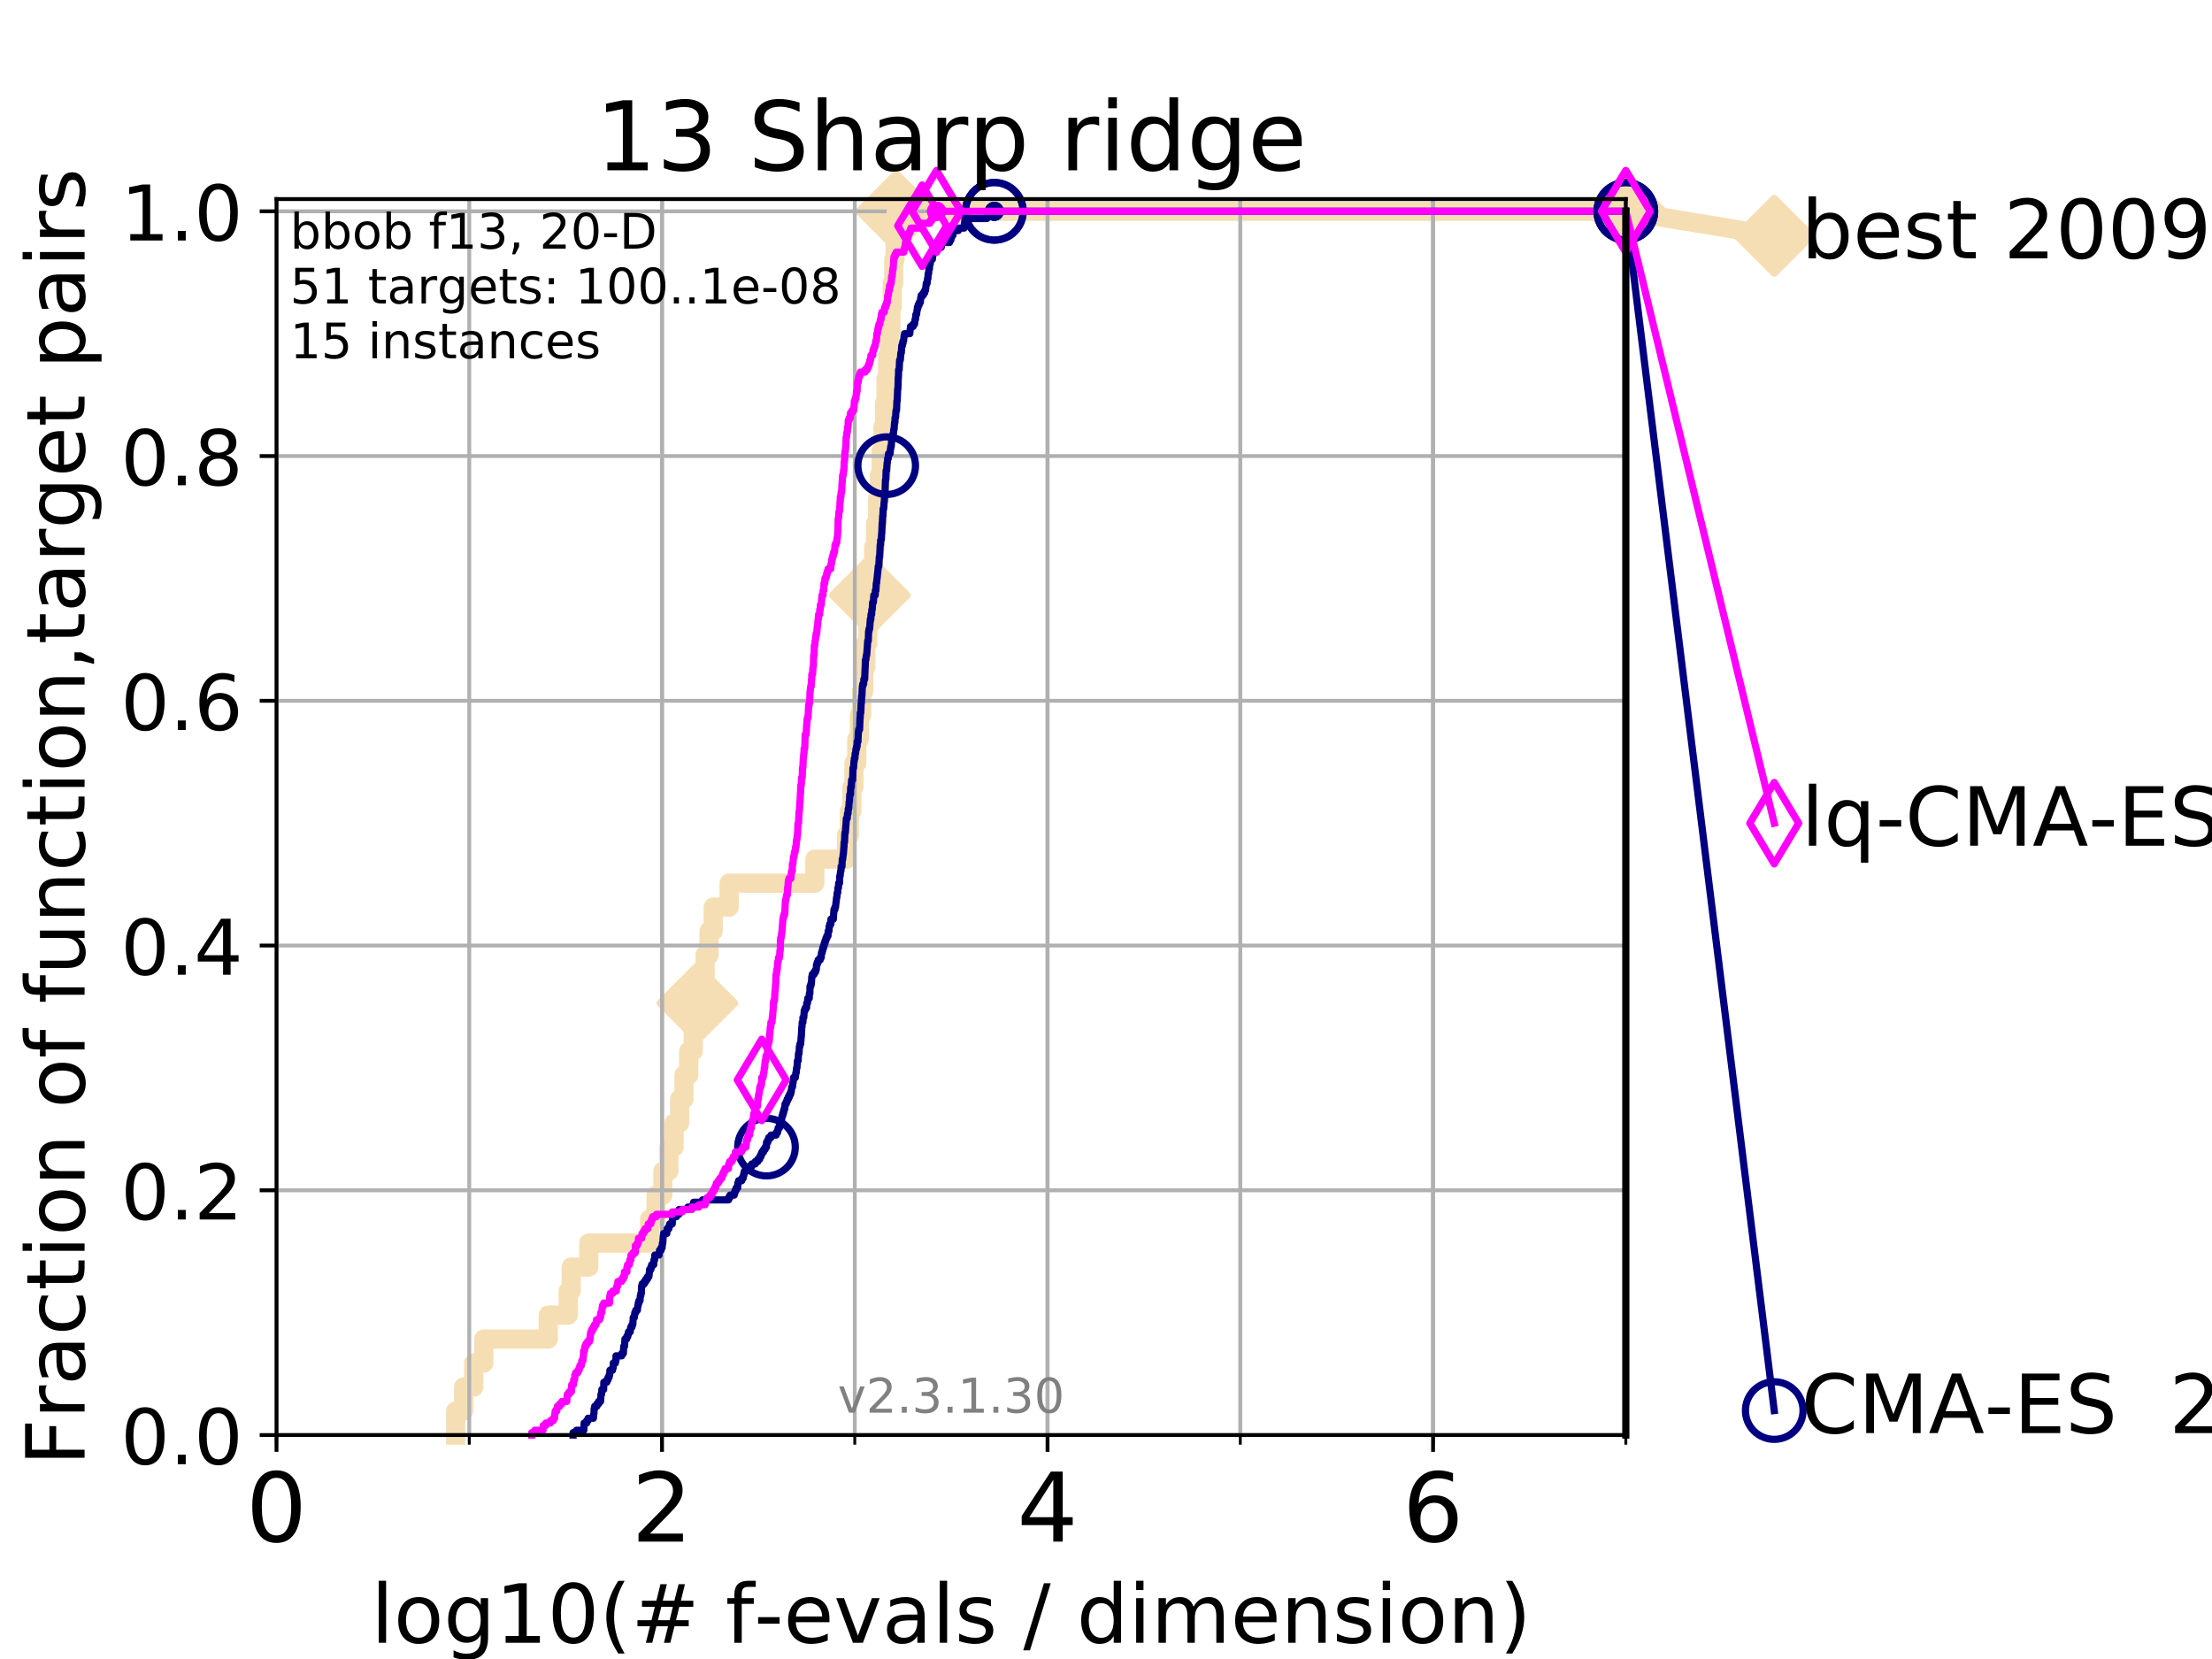 <?xml version="1.0" encoding="utf-8" standalone="no"?>
<!DOCTYPE svg PUBLIC "-//W3C//DTD SVG 1.1//EN"
  "http://www.w3.org/Graphics/SVG/1.1/DTD/svg11.dtd">
<!-- Created with matplotlib (https://matplotlib.org/) -->
<svg height="345.6pt" version="1.1" viewBox="0 0 460.8 345.6" width="460.8pt" xmlns="http://www.w3.org/2000/svg" xmlns:xlink="http://www.w3.org/1999/xlink">
 <defs>
  <style type="text/css">
*{stroke-linecap:butt;stroke-linejoin:round;}
  </style>
 </defs>
 <g id="figure_1">
  <g id="patch_1">
   <path d="M 0 345.6 
L 460.8 345.6 
L 460.8 0 
L 0 0 
z
" style="fill:#ffffff;"/>
  </g>
  <g id="axes_1">
   <g id="patch_2">
    <path d="M 57.6 298.944 
L 338.688 298.944 
L 338.688 41.472 
L 57.6 41.472 
z
" style="fill:#ffffff;"/>
   </g>
   <g id="line2d_1">
    <path d="M 94.921 298.944 
L 94.921 293.946 
L 96.583 293.946 
L 96.583 288.947 
L 98.689 288.947 
L 98.689 283.949 
L 100.789 283.949 
L 100.789 278.95 
L 114.216 278.95 
L 114.216 273.952 
L 118.364 273.952 
L 118.364 268.953 
L 118.994 268.953 
L 118.994 263.955 
L 122.657 263.955 
L 122.657 258.956 
L 135.321 258.956 
L 135.321 253.958 
L 136.673 253.958 
L 136.673 248.959 
L 138.093 248.959 
L 138.093 243.961 
L 139.342 243.961 
L 139.342 238.962 
L 140.431 238.962 
L 140.431 233.964 
L 141.578 233.964 
L 141.578 228.965 
L 142.48 228.965 
L 142.48 223.967 
L 143.471 223.967 
L 143.471 218.968 
L 144.409 218.968 
L 144.409 213.97 
L 145.282 213.97 
L 145.282 208.971 
L 146.145 208.971 
L 146.145 203.973 
L 146.885 203.973 
L 146.885 198.974 
L 147.705 198.974 
L 147.705 193.976 
L 148.573 193.976 
L 148.573 188.977 
L 151.897 188.977 
L 151.897 183.979 
L 169.754 183.979 
L 169.754 178.98 
L 176.33 178.98 
L 176.33 173.982 
L 176.94 173.982 
L 176.94 168.983 
L 177.453 168.983 
L 177.453 163.985 
L 177.887 163.985 
L 177.887 158.986 
L 178.478 158.986 
L 178.478 153.988 
L 179.021 153.988 
L 179.021 148.989 
L 179.503 148.989 
L 179.503 143.991 
L 179.94 143.991 
L 179.94 138.992 
L 180.365 138.992 
L 180.365 133.994 
L 180.785 133.994 
L 180.785 128.995 
L 181.186 128.995 
L 181.186 123.997 
L 181.573 123.997 
L 181.573 118.999 
L 182.003 118.999 
L 182.003 114 
L 182.407 114 
L 182.407 109.002 
L 182.821 109.002 
L 182.821 104.003 
L 183.202 104.003 
L 183.202 99.005 
L 183.573 99.005 
L 183.573 94.006 
L 183.929 94.006 
L 183.929 89.008 
L 184.267 89.008 
L 184.267 84.009 
L 184.558 84.009 
L 184.558 79.011 
L 184.919 79.011 
L 184.919 74.012 
L 185.254 74.012 
L 185.254 69.014 
L 185.594 69.014 
L 185.594 64.015 
L 185.864 64.015 
L 185.864 59.017 
L 186.178 59.017 
L 186.178 54.018 
L 186.461 54.018 
L 186.461 49.02 
L 186.723 49.02 
L 186.723 44.021 
L 338.688 44.021 
" style="fill:none;stroke:#f5deb3;stroke-linecap:square;stroke-width:4;"/>
   </g>
   <g id="line2d_2">
    <defs>
     <path d="M -0 7.778 
L 7.778 0 
L 0 -7.778 
L -7.778 -0 
z
" id="md346ee699f" style="stroke:#f5deb3;stroke-linejoin:miter;stroke-width:1.5;"/>
    </defs>
    <g>
     <use style="fill:#f5deb3;stroke:#f5deb3;stroke-linejoin:miter;stroke-width:1.5;" x="145.282" xlink:href="#md346ee699f" y="208.971"/>
     <use style="fill:#f5deb3;stroke:#f5deb3;stroke-linejoin:miter;stroke-width:1.5;" x="181.186" xlink:href="#md346ee699f" y="123.997"/>
     <use style="fill:#f5deb3;stroke:#f5deb3;stroke-linejoin:miter;stroke-width:1.5;" x="186.723" xlink:href="#md346ee699f" y="44.021"/>
     <use style="fill:#f5deb3;stroke:#f5deb3;stroke-linejoin:miter;stroke-width:1.5;" x="186.723" xlink:href="#md346ee699f" y="44.021"/>
     <use style="fill:#f5deb3;stroke:#f5deb3;stroke-linejoin:miter;stroke-width:1.5;" x="338.688" xlink:href="#md346ee699f" y="44.021"/>
    </g>
   </g>
   <g id="line2d_3">
    <path style="fill:none;stroke:#f5deb3;stroke-linecap:square;stroke-width:4;"/>
    <g/>
   </g>
   <g id="line2d_4">
    <path d="M 338.688 44.021 
L 369.608 49.12 
" style="fill:none;stroke:#f5deb3;stroke-linecap:square;stroke-width:4;"/>
    <g>
     <use style="fill:#f5deb3;stroke:#f5deb3;stroke-linejoin:miter;stroke-width:1.5;" x="338.688" xlink:href="#md346ee699f" y="44.021"/>
     <use style="fill:#f5deb3;stroke:#f5deb3;stroke-linejoin:miter;stroke-width:1.5;" x="369.608" xlink:href="#md346ee699f" y="49.12"/>
    </g>
   </g>
   <g id="matplotlib.axis_1">
    <g id="xtick_1">
     <g id="line2d_5">
      <path clip-path="url(#pf531f088db)" d="M 57.6 298.944 
L 57.6 41.472 
" style="fill:none;stroke:#b0b0b0;stroke-linecap:square;stroke-width:0.8;"/>
     </g>
     <g id="line2d_6">
      <defs>
       <path d="M 0 0 
L 0 3.5 
" id="mc90bdc650c" style="stroke:#000000;stroke-width:0.8;"/>
      </defs>
      <g>
       <use style="stroke:#000000;stroke-width:0.8;" x="57.6" xlink:href="#mc90bdc650c" y="298.944"/>
      </g>
     </g>
     <g id="text_1">
      <!-- 0 -->
      <defs>
       <path d="M 31.781 66.406 
Q 24.172 66.406 20.328 58.906 
Q 16.5 51.422 16.5 36.375 
Q 16.5 21.391 20.328 13.891 
Q 24.172 6.391 31.781 6.391 
Q 39.453 6.391 43.281 13.891 
Q 47.125 21.391 47.125 36.375 
Q 47.125 51.422 43.281 58.906 
Q 39.453 66.406 31.781 66.406 
z
M 31.781 74.219 
Q 44.047 74.219 50.516 64.516 
Q 56.984 54.828 56.984 36.375 
Q 56.984 17.969 50.516 8.266 
Q 44.047 -1.422 31.781 -1.422 
Q 19.531 -1.422 13.062 8.266 
Q 6.594 17.969 6.594 36.375 
Q 6.594 54.828 13.062 64.516 
Q 19.531 74.219 31.781 74.219 
z
" id="DejaVuSans-48"/>
      </defs>
      <g transform="translate(51.237 321.141)scale(0.2 -0.2)">
       <use xlink:href="#DejaVuSans-48"/>
      </g>
     </g>
    </g>
    <g id="xtick_2">
     <g id="line2d_7">
      <path clip-path="url(#pf531f088db)" d="M 137.911 298.944 
L 137.911 41.472 
" style="fill:none;stroke:#b0b0b0;stroke-linecap:square;stroke-width:0.8;"/>
     </g>
     <g id="line2d_8">
      <g>
       <use style="stroke:#000000;stroke-width:0.8;" x="137.911" xlink:href="#mc90bdc650c" y="298.944"/>
      </g>
     </g>
     <g id="text_2">
      <!-- 2 -->
      <defs>
       <path d="M 19.188 8.297 
L 53.609 8.297 
L 53.609 0 
L 7.328 0 
L 7.328 8.297 
Q 12.938 14.109 22.625 23.891 
Q 32.328 33.688 34.812 36.531 
Q 39.547 41.844 41.422 45.531 
Q 43.312 49.219 43.312 52.781 
Q 43.312 58.594 39.234 62.25 
Q 35.156 65.922 28.609 65.922 
Q 23.969 65.922 18.812 64.312 
Q 13.672 62.703 7.812 59.422 
L 7.812 69.391 
Q 13.766 71.781 18.938 73 
Q 24.125 74.219 28.422 74.219 
Q 39.75 74.219 46.484 68.547 
Q 53.219 62.891 53.219 53.422 
Q 53.219 48.922 51.531 44.891 
Q 49.859 40.875 45.406 35.406 
Q 44.188 33.984 37.641 27.219 
Q 31.109 20.453 19.188 8.297 
z
" id="DejaVuSans-50"/>
      </defs>
      <g transform="translate(131.548 321.141)scale(0.2 -0.2)">
       <use xlink:href="#DejaVuSans-50"/>
      </g>
     </g>
    </g>
    <g id="xtick_3">
     <g id="line2d_9">
      <path clip-path="url(#pf531f088db)" d="M 218.222 298.944 
L 218.222 41.472 
" style="fill:none;stroke:#b0b0b0;stroke-linecap:square;stroke-width:0.8;"/>
     </g>
     <g id="line2d_10">
      <g>
       <use style="stroke:#000000;stroke-width:0.8;" x="218.222" xlink:href="#mc90bdc650c" y="298.944"/>
      </g>
     </g>
     <g id="text_3">
      <!-- 4 -->
      <defs>
       <path d="M 37.797 64.312 
L 12.891 25.391 
L 37.797 25.391 
z
M 35.203 72.906 
L 47.609 72.906 
L 47.609 25.391 
L 58.016 25.391 
L 58.016 17.188 
L 47.609 17.188 
L 47.609 0 
L 37.797 0 
L 37.797 17.188 
L 4.891 17.188 
L 4.891 26.703 
z
" id="DejaVuSans-52"/>
      </defs>
      <g transform="translate(211.859 321.141)scale(0.2 -0.2)">
       <use xlink:href="#DejaVuSans-52"/>
      </g>
     </g>
    </g>
    <g id="xtick_4">
     <g id="line2d_11">
      <path clip-path="url(#pf531f088db)" d="M 298.533 298.944 
L 298.533 41.472 
" style="fill:none;stroke:#b0b0b0;stroke-linecap:square;stroke-width:0.8;"/>
     </g>
     <g id="line2d_12">
      <g>
       <use style="stroke:#000000;stroke-width:0.8;" x="298.533" xlink:href="#mc90bdc650c" y="298.944"/>
      </g>
     </g>
     <g id="text_4">
      <!-- 6 -->
      <defs>
       <path d="M 33.016 40.375 
Q 26.375 40.375 22.484 35.828 
Q 18.609 31.297 18.609 23.391 
Q 18.609 15.531 22.484 10.953 
Q 26.375 6.391 33.016 6.391 
Q 39.656 6.391 43.531 10.953 
Q 47.406 15.531 47.406 23.391 
Q 47.406 31.297 43.531 35.828 
Q 39.656 40.375 33.016 40.375 
z
M 52.594 71.297 
L 52.594 62.312 
Q 48.875 64.062 45.094 64.984 
Q 41.312 65.922 37.594 65.922 
Q 27.828 65.922 22.672 59.328 
Q 17.531 52.734 16.797 39.406 
Q 19.672 43.656 24.016 45.922 
Q 28.375 48.188 33.594 48.188 
Q 44.578 48.188 50.953 41.516 
Q 57.328 34.859 57.328 23.391 
Q 57.328 12.156 50.688 5.359 
Q 44.047 -1.422 33.016 -1.422 
Q 20.359 -1.422 13.672 8.266 
Q 6.984 17.969 6.984 36.375 
Q 6.984 53.656 15.188 63.938 
Q 23.391 74.219 37.203 74.219 
Q 40.922 74.219 44.703 73.484 
Q 48.484 72.75 52.594 71.297 
z
" id="DejaVuSans-54"/>
      </defs>
      <g transform="translate(292.17 321.141)scale(0.2 -0.2)">
       <use xlink:href="#DejaVuSans-54"/>
      </g>
     </g>
    </g>
    <g id="xtick_5">
     <g id="line2d_13">
      <path clip-path="url(#pf531f088db)" d="M 57.6 298.944 
L 57.6 41.472 
" style="fill:none;stroke:#b0b0b0;stroke-linecap:square;stroke-width:0.8;"/>
     </g>
     <g id="line2d_14">
      <defs>
       <path d="M 0 0 
L 0 2 
" id="m498e863c6b" style="stroke:#000000;stroke-width:0.6;"/>
      </defs>
      <g>
       <use style="stroke:#000000;stroke-width:0.6;" x="57.6" xlink:href="#m498e863c6b" y="298.944"/>
      </g>
     </g>
    </g>
    <g id="xtick_6">
     <g id="line2d_15">
      <path clip-path="url(#pf531f088db)" d="M 97.755 298.944 
L 97.755 41.472 
" style="fill:none;stroke:#b0b0b0;stroke-linecap:square;stroke-width:0.8;"/>
     </g>
     <g id="line2d_16">
      <g>
       <use style="stroke:#000000;stroke-width:0.6;" x="97.755" xlink:href="#m498e863c6b" y="298.944"/>
      </g>
     </g>
    </g>
    <g id="xtick_7">
     <g id="line2d_17">
      <path clip-path="url(#pf531f088db)" d="M 137.911 298.944 
L 137.911 41.472 
" style="fill:none;stroke:#b0b0b0;stroke-linecap:square;stroke-width:0.8;"/>
     </g>
     <g id="line2d_18">
      <g>
       <use style="stroke:#000000;stroke-width:0.6;" x="137.911" xlink:href="#m498e863c6b" y="298.944"/>
      </g>
     </g>
    </g>
    <g id="xtick_8">
     <g id="line2d_19">
      <path clip-path="url(#pf531f088db)" d="M 178.066 298.944 
L 178.066 41.472 
" style="fill:none;stroke:#b0b0b0;stroke-linecap:square;stroke-width:0.8;"/>
     </g>
     <g id="line2d_20">
      <g>
       <use style="stroke:#000000;stroke-width:0.6;" x="178.066" xlink:href="#m498e863c6b" y="298.944"/>
      </g>
     </g>
    </g>
    <g id="xtick_9">
     <g id="line2d_21">
      <path clip-path="url(#pf531f088db)" d="M 218.222 298.944 
L 218.222 41.472 
" style="fill:none;stroke:#b0b0b0;stroke-linecap:square;stroke-width:0.8;"/>
     </g>
     <g id="line2d_22">
      <g>
       <use style="stroke:#000000;stroke-width:0.6;" x="218.222" xlink:href="#m498e863c6b" y="298.944"/>
      </g>
     </g>
    </g>
    <g id="xtick_10">
     <g id="line2d_23">
      <path clip-path="url(#pf531f088db)" d="M 258.377 298.944 
L 258.377 41.472 
" style="fill:none;stroke:#b0b0b0;stroke-linecap:square;stroke-width:0.8;"/>
     </g>
     <g id="line2d_24">
      <g>
       <use style="stroke:#000000;stroke-width:0.6;" x="258.377" xlink:href="#m498e863c6b" y="298.944"/>
      </g>
     </g>
    </g>
    <g id="xtick_11">
     <g id="line2d_25">
      <path clip-path="url(#pf531f088db)" d="M 298.533 298.944 
L 298.533 41.472 
" style="fill:none;stroke:#b0b0b0;stroke-linecap:square;stroke-width:0.8;"/>
     </g>
     <g id="line2d_26">
      <g>
       <use style="stroke:#000000;stroke-width:0.6;" x="298.533" xlink:href="#m498e863c6b" y="298.944"/>
      </g>
     </g>
    </g>
    <g id="xtick_12">
     <g id="line2d_27">
      <path clip-path="url(#pf531f088db)" d="M 338.688 298.944 
L 338.688 41.472 
" style="fill:none;stroke:#b0b0b0;stroke-linecap:square;stroke-width:0.8;"/>
     </g>
     <g id="line2d_28">
      <g>
       <use style="stroke:#000000;stroke-width:0.6;" x="338.688" xlink:href="#m498e863c6b" y="298.944"/>
      </g>
     </g>
    </g>
    <g id="text_5">
     <!-- log10(# f-evals / dimension) -->
     <defs>
      <path d="M 9.422 75.984 
L 18.406 75.984 
L 18.406 0 
L 9.422 0 
z
" id="DejaVuSans-108"/>
      <path d="M 30.609 48.391 
Q 23.391 48.391 19.188 42.75 
Q 14.984 37.109 14.984 27.297 
Q 14.984 17.484 19.156 11.844 
Q 23.344 6.203 30.609 6.203 
Q 37.797 6.203 41.984 11.859 
Q 46.188 17.531 46.188 27.297 
Q 46.188 37.016 41.984 42.703 
Q 37.797 48.391 30.609 48.391 
z
M 30.609 56 
Q 42.328 56 49.016 48.375 
Q 55.719 40.766 55.719 27.297 
Q 55.719 13.875 49.016 6.219 
Q 42.328 -1.422 30.609 -1.422 
Q 18.844 -1.422 12.172 6.219 
Q 5.516 13.875 5.516 27.297 
Q 5.516 40.766 12.172 48.375 
Q 18.844 56 30.609 56 
z
" id="DejaVuSans-111"/>
      <path d="M 45.406 27.984 
Q 45.406 37.75 41.375 43.109 
Q 37.359 48.484 30.078 48.484 
Q 22.859 48.484 18.828 43.109 
Q 14.797 37.75 14.797 27.984 
Q 14.797 18.266 18.828 12.891 
Q 22.859 7.516 30.078 7.516 
Q 37.359 7.516 41.375 12.891 
Q 45.406 18.266 45.406 27.984 
z
M 54.391 6.781 
Q 54.391 -7.172 48.188 -13.984 
Q 42 -20.797 29.203 -20.797 
Q 24.469 -20.797 20.266 -20.094 
Q 16.062 -19.391 12.109 -17.922 
L 12.109 -9.188 
Q 16.062 -11.328 19.922 -12.344 
Q 23.781 -13.375 27.781 -13.375 
Q 36.625 -13.375 41.016 -8.766 
Q 45.406 -4.156 45.406 5.172 
L 45.406 9.625 
Q 42.625 4.781 38.281 2.391 
Q 33.938 0 27.875 0 
Q 17.828 0 11.672 7.656 
Q 5.516 15.328 5.516 27.984 
Q 5.516 40.672 11.672 48.328 
Q 17.828 56 27.875 56 
Q 33.938 56 38.281 53.609 
Q 42.625 51.219 45.406 46.391 
L 45.406 54.688 
L 54.391 54.688 
z
" id="DejaVuSans-103"/>
      <path d="M 12.406 8.297 
L 28.516 8.297 
L 28.516 63.922 
L 10.984 60.406 
L 10.984 69.391 
L 28.422 72.906 
L 38.281 72.906 
L 38.281 8.297 
L 54.391 8.297 
L 54.391 0 
L 12.406 0 
z
" id="DejaVuSans-49"/>
      <path d="M 31 75.875 
Q 24.469 64.656 21.281 53.656 
Q 18.109 42.672 18.109 31.391 
Q 18.109 20.125 21.312 9.062 
Q 24.516 -2 31 -13.188 
L 23.188 -13.188 
Q 15.875 -1.703 12.234 9.375 
Q 8.594 20.453 8.594 31.391 
Q 8.594 42.281 12.203 53.312 
Q 15.828 64.359 23.188 75.875 
z
" id="DejaVuSans-40"/>
      <path d="M 51.125 44 
L 36.922 44 
L 32.812 27.688 
L 47.125 27.688 
z
M 43.797 71.781 
L 38.719 51.516 
L 52.984 51.516 
L 58.109 71.781 
L 65.922 71.781 
L 60.891 51.516 
L 76.125 51.516 
L 76.125 44 
L 58.984 44 
L 54.984 27.688 
L 70.516 27.688 
L 70.516 20.219 
L 53.078 20.219 
L 48 0 
L 40.188 0 
L 45.219 20.219 
L 30.906 20.219 
L 25.875 0 
L 18.016 0 
L 23.094 20.219 
L 7.719 20.219 
L 7.719 27.688 
L 24.906 27.688 
L 29 44 
L 13.281 44 
L 13.281 51.516 
L 30.906 51.516 
L 35.891 71.781 
z
" id="DejaVuSans-35"/>
      <path id="DejaVuSans-32"/>
      <path d="M 37.109 75.984 
L 37.109 68.5 
L 28.516 68.5 
Q 23.688 68.5 21.797 66.547 
Q 19.922 64.594 19.922 59.516 
L 19.922 54.688 
L 34.719 54.688 
L 34.719 47.703 
L 19.922 47.703 
L 19.922 0 
L 10.891 0 
L 10.891 47.703 
L 2.297 47.703 
L 2.297 54.688 
L 10.891 54.688 
L 10.891 58.5 
Q 10.891 67.625 15.141 71.797 
Q 19.391 75.984 28.609 75.984 
z
" id="DejaVuSans-102"/>
      <path d="M 4.891 31.391 
L 31.203 31.391 
L 31.203 23.391 
L 4.891 23.391 
z
" id="DejaVuSans-45"/>
      <path d="M 56.203 29.594 
L 56.203 25.203 
L 14.891 25.203 
Q 15.484 15.922 20.484 11.062 
Q 25.484 6.203 34.422 6.203 
Q 39.594 6.203 44.453 7.469 
Q 49.312 8.734 54.109 11.281 
L 54.109 2.781 
Q 49.266 0.734 44.188 -0.344 
Q 39.109 -1.422 33.891 -1.422 
Q 20.797 -1.422 13.156 6.188 
Q 5.516 13.812 5.516 26.812 
Q 5.516 40.234 12.766 48.109 
Q 20.016 56 32.328 56 
Q 43.359 56 49.781 48.891 
Q 56.203 41.797 56.203 29.594 
z
M 47.219 32.234 
Q 47.125 39.594 43.094 43.984 
Q 39.062 48.391 32.422 48.391 
Q 24.906 48.391 20.391 44.141 
Q 15.875 39.891 15.188 32.172 
z
" id="DejaVuSans-101"/>
      <path d="M 2.984 54.688 
L 12.5 54.688 
L 29.594 8.797 
L 46.688 54.688 
L 56.203 54.688 
L 35.688 0 
L 23.484 0 
z
" id="DejaVuSans-118"/>
      <path d="M 34.281 27.484 
Q 23.391 27.484 19.188 25 
Q 14.984 22.516 14.984 16.5 
Q 14.984 11.719 18.141 8.906 
Q 21.297 6.109 26.703 6.109 
Q 34.188 6.109 38.703 11.406 
Q 43.219 16.703 43.219 25.484 
L 43.219 27.484 
z
M 52.203 31.203 
L 52.203 0 
L 43.219 0 
L 43.219 8.297 
Q 40.141 3.328 35.547 0.953 
Q 30.953 -1.422 24.312 -1.422 
Q 15.922 -1.422 10.953 3.297 
Q 6 8.016 6 15.922 
Q 6 25.141 12.172 29.828 
Q 18.359 34.516 30.609 34.516 
L 43.219 34.516 
L 43.219 35.406 
Q 43.219 41.609 39.141 45 
Q 35.062 48.391 27.688 48.391 
Q 23 48.391 18.547 47.266 
Q 14.109 46.141 10.016 43.891 
L 10.016 52.203 
Q 14.938 54.109 19.578 55.047 
Q 24.219 56 28.609 56 
Q 40.484 56 46.344 49.844 
Q 52.203 43.703 52.203 31.203 
z
" id="DejaVuSans-97"/>
      <path d="M 44.281 53.078 
L 44.281 44.578 
Q 40.484 46.531 36.375 47.5 
Q 32.281 48.484 27.875 48.484 
Q 21.188 48.484 17.844 46.438 
Q 14.5 44.391 14.5 40.281 
Q 14.5 37.156 16.891 35.375 
Q 19.281 33.594 26.516 31.984 
L 29.594 31.297 
Q 39.156 29.25 43.188 25.516 
Q 47.219 21.781 47.219 15.094 
Q 47.219 7.469 41.188 3.016 
Q 35.156 -1.422 24.609 -1.422 
Q 20.219 -1.422 15.453 -0.562 
Q 10.688 0.297 5.422 2 
L 5.422 11.281 
Q 10.406 8.688 15.234 7.391 
Q 20.062 6.109 24.812 6.109 
Q 31.156 6.109 34.562 8.281 
Q 37.984 10.453 37.984 14.406 
Q 37.984 18.062 35.516 20.016 
Q 33.062 21.969 24.703 23.781 
L 21.578 24.516 
Q 13.234 26.266 9.516 29.906 
Q 5.812 33.547 5.812 39.891 
Q 5.812 47.609 11.281 51.797 
Q 16.75 56 26.812 56 
Q 31.781 56 36.172 55.266 
Q 40.578 54.547 44.281 53.078 
z
" id="DejaVuSans-115"/>
      <path d="M 25.391 72.906 
L 33.688 72.906 
L 8.297 -9.281 
L 0 -9.281 
z
" id="DejaVuSans-47"/>
      <path d="M 45.406 46.391 
L 45.406 75.984 
L 54.391 75.984 
L 54.391 0 
L 45.406 0 
L 45.406 8.203 
Q 42.578 3.328 38.25 0.953 
Q 33.938 -1.422 27.875 -1.422 
Q 17.969 -1.422 11.734 6.484 
Q 5.516 14.406 5.516 27.297 
Q 5.516 40.188 11.734 48.094 
Q 17.969 56 27.875 56 
Q 33.938 56 38.25 53.625 
Q 42.578 51.266 45.406 46.391 
z
M 14.797 27.297 
Q 14.797 17.391 18.875 11.75 
Q 22.953 6.109 30.078 6.109 
Q 37.203 6.109 41.297 11.75 
Q 45.406 17.391 45.406 27.297 
Q 45.406 37.203 41.297 42.844 
Q 37.203 48.484 30.078 48.484 
Q 22.953 48.484 18.875 42.844 
Q 14.797 37.203 14.797 27.297 
z
" id="DejaVuSans-100"/>
      <path d="M 9.422 54.688 
L 18.406 54.688 
L 18.406 0 
L 9.422 0 
z
M 9.422 75.984 
L 18.406 75.984 
L 18.406 64.594 
L 9.422 64.594 
z
" id="DejaVuSans-105"/>
      <path d="M 52 44.188 
Q 55.375 50.25 60.062 53.125 
Q 64.75 56 71.094 56 
Q 79.641 56 84.281 50.016 
Q 88.922 44.047 88.922 33.016 
L 88.922 0 
L 79.891 0 
L 79.891 32.719 
Q 79.891 40.578 77.094 44.375 
Q 74.312 48.188 68.609 48.188 
Q 61.625 48.188 57.562 43.547 
Q 53.516 38.922 53.516 30.906 
L 53.516 0 
L 44.484 0 
L 44.484 32.719 
Q 44.484 40.625 41.703 44.406 
Q 38.922 48.188 33.109 48.188 
Q 26.219 48.188 22.156 43.531 
Q 18.109 38.875 18.109 30.906 
L 18.109 0 
L 9.078 0 
L 9.078 54.688 
L 18.109 54.688 
L 18.109 46.188 
Q 21.188 51.219 25.484 53.609 
Q 29.781 56 35.688 56 
Q 41.656 56 45.828 52.969 
Q 50 49.953 52 44.188 
z
" id="DejaVuSans-109"/>
      <path d="M 54.891 33.016 
L 54.891 0 
L 45.906 0 
L 45.906 32.719 
Q 45.906 40.484 42.875 44.328 
Q 39.844 48.188 33.797 48.188 
Q 26.516 48.188 22.312 43.547 
Q 18.109 38.922 18.109 30.906 
L 18.109 0 
L 9.078 0 
L 9.078 54.688 
L 18.109 54.688 
L 18.109 46.188 
Q 21.344 51.125 25.703 53.562 
Q 30.078 56 35.797 56 
Q 45.219 56 50.047 50.172 
Q 54.891 44.344 54.891 33.016 
z
" id="DejaVuSans-110"/>
      <path d="M 8.016 75.875 
L 15.828 75.875 
Q 23.141 64.359 26.781 53.312 
Q 30.422 42.281 30.422 31.391 
Q 30.422 20.453 26.781 9.375 
Q 23.141 -1.703 15.828 -13.188 
L 8.016 -13.188 
Q 14.5 -2 17.703 9.062 
Q 20.906 20.125 20.906 31.391 
Q 20.906 42.672 17.703 53.656 
Q 14.5 64.656 8.016 75.875 
z
" id="DejaVuSans-41"/>
     </defs>
     <g transform="translate(77.303 342.218)scale(0.17 -0.17)">
      <use xlink:href="#DejaVuSans-108"/>
      <use x="27.783" xlink:href="#DejaVuSans-111"/>
      <use x="88.965" xlink:href="#DejaVuSans-103"/>
      <use x="152.441" xlink:href="#DejaVuSans-49"/>
      <use x="216.064" xlink:href="#DejaVuSans-48"/>
      <use x="279.688" xlink:href="#DejaVuSans-40"/>
      <use x="318.701" xlink:href="#DejaVuSans-35"/>
      <use x="402.49" xlink:href="#DejaVuSans-32"/>
      <use x="434.277" xlink:href="#DejaVuSans-102"/>
      <use x="469.404" xlink:href="#DejaVuSans-45"/>
      <use x="505.488" xlink:href="#DejaVuSans-101"/>
      <use x="567.012" xlink:href="#DejaVuSans-118"/>
      <use x="626.191" xlink:href="#DejaVuSans-97"/>
      <use x="687.471" xlink:href="#DejaVuSans-108"/>
      <use x="715.254" xlink:href="#DejaVuSans-115"/>
      <use x="767.354" xlink:href="#DejaVuSans-32"/>
      <use x="799.141" xlink:href="#DejaVuSans-47"/>
      <use x="832.832" xlink:href="#DejaVuSans-32"/>
      <use x="864.619" xlink:href="#DejaVuSans-100"/>
      <use x="928.096" xlink:href="#DejaVuSans-105"/>
      <use x="955.879" xlink:href="#DejaVuSans-109"/>
      <use x="1053.291" xlink:href="#DejaVuSans-101"/>
      <use x="1114.814" xlink:href="#DejaVuSans-110"/>
      <use x="1178.193" xlink:href="#DejaVuSans-115"/>
      <use x="1230.293" xlink:href="#DejaVuSans-105"/>
      <use x="1258.076" xlink:href="#DejaVuSans-111"/>
      <use x="1319.258" xlink:href="#DejaVuSans-110"/>
      <use x="1382.637" xlink:href="#DejaVuSans-41"/>
     </g>
    </g>
   </g>
   <g id="matplotlib.axis_2">
    <g id="ytick_1">
     <g id="line2d_29">
      <path clip-path="url(#pf531f088db)" d="M 57.6 298.944 
L 338.688 298.944 
" style="fill:none;stroke:#b0b0b0;stroke-linecap:square;stroke-width:0.8;"/>
     </g>
     <g id="line2d_30">
      <defs>
       <path d="M 0 0 
L -3.5 0 
" id="m635718e533" style="stroke:#000000;stroke-width:0.8;"/>
      </defs>
      <g>
       <use style="stroke:#000000;stroke-width:0.8;" x="57.6" xlink:href="#m635718e533" y="298.944"/>
      </g>
     </g>
     <g id="text_6">
      <!-- 0.0 -->
      <defs>
       <path d="M 10.688 12.406 
L 21 12.406 
L 21 0 
L 10.688 0 
z
" id="DejaVuSans-46"/>
      </defs>
      <g transform="translate(25.155 305.023)scale(0.16 -0.16)">
       <use xlink:href="#DejaVuSans-48"/>
       <use x="63.623" xlink:href="#DejaVuSans-46"/>
       <use x="95.41" xlink:href="#DejaVuSans-48"/>
      </g>
     </g>
    </g>
    <g id="ytick_2">
     <g id="line2d_31">
      <path clip-path="url(#pf531f088db)" d="M 57.6 247.959 
L 338.688 247.959 
" style="fill:none;stroke:#b0b0b0;stroke-linecap:square;stroke-width:0.8;"/>
     </g>
     <g id="line2d_32">
      <g>
       <use style="stroke:#000000;stroke-width:0.8;" x="57.6" xlink:href="#m635718e533" y="247.959"/>
      </g>
     </g>
     <g id="text_7">
      <!-- 0.2 -->
      <g transform="translate(25.155 254.038)scale(0.16 -0.16)">
       <use xlink:href="#DejaVuSans-48"/>
       <use x="63.623" xlink:href="#DejaVuSans-46"/>
       <use x="95.41" xlink:href="#DejaVuSans-50"/>
      </g>
     </g>
    </g>
    <g id="ytick_3">
     <g id="line2d_33">
      <path clip-path="url(#pf531f088db)" d="M 57.6 196.975 
L 338.688 196.975 
" style="fill:none;stroke:#b0b0b0;stroke-linecap:square;stroke-width:0.8;"/>
     </g>
     <g id="line2d_34">
      <g>
       <use style="stroke:#000000;stroke-width:0.8;" x="57.6" xlink:href="#m635718e533" y="196.975"/>
      </g>
     </g>
     <g id="text_8">
      <!-- 0.4 -->
      <g transform="translate(25.155 203.054)scale(0.16 -0.16)">
       <use xlink:href="#DejaVuSans-48"/>
       <use x="63.623" xlink:href="#DejaVuSans-46"/>
       <use x="95.41" xlink:href="#DejaVuSans-52"/>
      </g>
     </g>
    </g>
    <g id="ytick_4">
     <g id="line2d_35">
      <path clip-path="url(#pf531f088db)" d="M 57.6 145.99 
L 338.688 145.99 
" style="fill:none;stroke:#b0b0b0;stroke-linecap:square;stroke-width:0.8;"/>
     </g>
     <g id="line2d_36">
      <g>
       <use style="stroke:#000000;stroke-width:0.8;" x="57.6" xlink:href="#m635718e533" y="145.99"/>
      </g>
     </g>
     <g id="text_9">
      <!-- 0.6 -->
      <g transform="translate(25.155 152.069)scale(0.16 -0.16)">
       <use xlink:href="#DejaVuSans-48"/>
       <use x="63.623" xlink:href="#DejaVuSans-46"/>
       <use x="95.41" xlink:href="#DejaVuSans-54"/>
      </g>
     </g>
    </g>
    <g id="ytick_5">
     <g id="line2d_37">
      <path clip-path="url(#pf531f088db)" d="M 57.6 95.006 
L 338.688 95.006 
" style="fill:none;stroke:#b0b0b0;stroke-linecap:square;stroke-width:0.8;"/>
     </g>
     <g id="line2d_38">
      <g>
       <use style="stroke:#000000;stroke-width:0.8;" x="57.6" xlink:href="#m635718e533" y="95.006"/>
      </g>
     </g>
     <g id="text_10">
      <!-- 0.8 -->
      <defs>
       <path d="M 31.781 34.625 
Q 24.75 34.625 20.719 30.859 
Q 16.703 27.094 16.703 20.516 
Q 16.703 13.922 20.719 10.156 
Q 24.75 6.391 31.781 6.391 
Q 38.812 6.391 42.859 10.172 
Q 46.922 13.969 46.922 20.516 
Q 46.922 27.094 42.891 30.859 
Q 38.875 34.625 31.781 34.625 
z
M 21.922 38.812 
Q 15.578 40.375 12.031 44.719 
Q 8.5 49.078 8.5 55.328 
Q 8.5 64.062 14.719 69.141 
Q 20.953 74.219 31.781 74.219 
Q 42.672 74.219 48.875 69.141 
Q 55.078 64.062 55.078 55.328 
Q 55.078 49.078 51.531 44.719 
Q 48 40.375 41.703 38.812 
Q 48.828 37.156 52.797 32.312 
Q 56.781 27.484 56.781 20.516 
Q 56.781 9.906 50.312 4.234 
Q 43.844 -1.422 31.781 -1.422 
Q 19.734 -1.422 13.25 4.234 
Q 6.781 9.906 6.781 20.516 
Q 6.781 27.484 10.781 32.312 
Q 14.797 37.156 21.922 38.812 
z
M 18.312 54.391 
Q 18.312 48.734 21.844 45.562 
Q 25.391 42.391 31.781 42.391 
Q 38.141 42.391 41.719 45.562 
Q 45.312 48.734 45.312 54.391 
Q 45.312 60.062 41.719 63.234 
Q 38.141 66.406 31.781 66.406 
Q 25.391 66.406 21.844 63.234 
Q 18.312 60.062 18.312 54.391 
z
" id="DejaVuSans-56"/>
      </defs>
      <g transform="translate(25.155 101.085)scale(0.16 -0.16)">
       <use xlink:href="#DejaVuSans-48"/>
       <use x="63.623" xlink:href="#DejaVuSans-46"/>
       <use x="95.41" xlink:href="#DejaVuSans-56"/>
      </g>
     </g>
    </g>
    <g id="ytick_6">
     <g id="line2d_39">
      <path clip-path="url(#pf531f088db)" d="M 57.6 44.021 
L 338.688 44.021 
" style="fill:none;stroke:#b0b0b0;stroke-linecap:square;stroke-width:0.8;"/>
     </g>
     <g id="line2d_40">
      <g>
       <use style="stroke:#000000;stroke-width:0.8;" x="57.6" xlink:href="#m635718e533" y="44.021"/>
      </g>
     </g>
     <g id="text_11">
      <!-- 1.0 -->
      <g transform="translate(25.155 50.1)scale(0.16 -0.16)">
       <use xlink:href="#DejaVuSans-49"/>
       <use x="63.623" xlink:href="#DejaVuSans-46"/>
       <use x="95.41" xlink:href="#DejaVuSans-48"/>
      </g>
     </g>
    </g>
    <g id="text_12">
     <!-- Fraction of function,target pairs -->
     <defs>
      <path d="M 9.812 72.906 
L 51.703 72.906 
L 51.703 64.594 
L 19.672 64.594 
L 19.672 43.109 
L 48.578 43.109 
L 48.578 34.812 
L 19.672 34.812 
L 19.672 0 
L 9.812 0 
z
" id="DejaVuSans-70"/>
      <path d="M 41.109 46.297 
Q 39.594 47.172 37.812 47.578 
Q 36.031 48 33.891 48 
Q 26.266 48 22.188 43.047 
Q 18.109 38.094 18.109 28.812 
L 18.109 0 
L 9.078 0 
L 9.078 54.688 
L 18.109 54.688 
L 18.109 46.188 
Q 20.953 51.172 25.484 53.578 
Q 30.031 56 36.531 56 
Q 37.453 56 38.578 55.875 
Q 39.703 55.766 41.062 55.516 
z
" id="DejaVuSans-114"/>
      <path d="M 48.781 52.594 
L 48.781 44.188 
Q 44.969 46.297 41.141 47.344 
Q 37.312 48.391 33.406 48.391 
Q 24.656 48.391 19.812 42.844 
Q 14.984 37.312 14.984 27.297 
Q 14.984 17.281 19.812 11.734 
Q 24.656 6.203 33.406 6.203 
Q 37.312 6.203 41.141 7.25 
Q 44.969 8.297 48.781 10.406 
L 48.781 2.094 
Q 45.016 0.344 40.984 -0.531 
Q 36.969 -1.422 32.422 -1.422 
Q 20.062 -1.422 12.781 6.344 
Q 5.516 14.109 5.516 27.297 
Q 5.516 40.672 12.859 48.328 
Q 20.219 56 33.016 56 
Q 37.156 56 41.109 55.141 
Q 45.062 54.297 48.781 52.594 
z
" id="DejaVuSans-99"/>
      <path d="M 18.312 70.219 
L 18.312 54.688 
L 36.812 54.688 
L 36.812 47.703 
L 18.312 47.703 
L 18.312 18.016 
Q 18.312 11.328 20.141 9.422 
Q 21.969 7.516 27.594 7.516 
L 36.812 7.516 
L 36.812 0 
L 27.594 0 
Q 17.188 0 13.234 3.875 
Q 9.281 7.766 9.281 18.016 
L 9.281 47.703 
L 2.688 47.703 
L 2.688 54.688 
L 9.281 54.688 
L 9.281 70.219 
z
" id="DejaVuSans-116"/>
      <path d="M 8.5 21.578 
L 8.5 54.688 
L 17.484 54.688 
L 17.484 21.922 
Q 17.484 14.156 20.5 10.266 
Q 23.531 6.391 29.594 6.391 
Q 36.859 6.391 41.078 11.031 
Q 45.312 15.672 45.312 23.688 
L 45.312 54.688 
L 54.297 54.688 
L 54.297 0 
L 45.312 0 
L 45.312 8.406 
Q 42.047 3.422 37.719 1 
Q 33.406 -1.422 27.688 -1.422 
Q 18.266 -1.422 13.375 4.438 
Q 8.5 10.297 8.5 21.578 
z
M 31.109 56 
z
" id="DejaVuSans-117"/>
      <path d="M 11.719 12.406 
L 22.016 12.406 
L 22.016 4 
L 14.016 -11.625 
L 7.719 -11.625 
L 11.719 4 
z
" id="DejaVuSans-44"/>
      <path d="M 18.109 8.203 
L 18.109 -20.797 
L 9.078 -20.797 
L 9.078 54.688 
L 18.109 54.688 
L 18.109 46.391 
Q 20.953 51.266 25.266 53.625 
Q 29.594 56 35.594 56 
Q 45.562 56 51.781 48.094 
Q 58.016 40.188 58.016 27.297 
Q 58.016 14.406 51.781 6.484 
Q 45.562 -1.422 35.594 -1.422 
Q 29.594 -1.422 25.266 0.953 
Q 20.953 3.328 18.109 8.203 
z
M 48.688 27.297 
Q 48.688 37.203 44.609 42.844 
Q 40.531 48.484 33.406 48.484 
Q 26.266 48.484 22.188 42.844 
Q 18.109 37.203 18.109 27.297 
Q 18.109 17.391 22.188 11.75 
Q 26.266 6.109 33.406 6.109 
Q 40.531 6.109 44.609 11.75 
Q 48.688 17.391 48.688 27.297 
z
" id="DejaVuSans-112"/>
     </defs>
     <g transform="translate(17.62 305.347)rotate(-90)scale(0.17 -0.17)">
      <use xlink:href="#DejaVuSans-70"/>
      <use x="57.41" xlink:href="#DejaVuSans-114"/>
      <use x="98.523" xlink:href="#DejaVuSans-97"/>
      <use x="159.803" xlink:href="#DejaVuSans-99"/>
      <use x="214.783" xlink:href="#DejaVuSans-116"/>
      <use x="253.992" xlink:href="#DejaVuSans-105"/>
      <use x="281.775" xlink:href="#DejaVuSans-111"/>
      <use x="342.957" xlink:href="#DejaVuSans-110"/>
      <use x="406.336" xlink:href="#DejaVuSans-32"/>
      <use x="438.123" xlink:href="#DejaVuSans-111"/>
      <use x="499.305" xlink:href="#DejaVuSans-102"/>
      <use x="534.51" xlink:href="#DejaVuSans-32"/>
      <use x="566.297" xlink:href="#DejaVuSans-102"/>
      <use x="601.502" xlink:href="#DejaVuSans-117"/>
      <use x="664.881" xlink:href="#DejaVuSans-110"/>
      <use x="728.26" xlink:href="#DejaVuSans-99"/>
      <use x="783.24" xlink:href="#DejaVuSans-116"/>
      <use x="822.449" xlink:href="#DejaVuSans-105"/>
      <use x="850.232" xlink:href="#DejaVuSans-111"/>
      <use x="911.414" xlink:href="#DejaVuSans-110"/>
      <use x="974.793" xlink:href="#DejaVuSans-44"/>
      <use x="1006.58" xlink:href="#DejaVuSans-116"/>
      <use x="1045.789" xlink:href="#DejaVuSans-97"/>
      <use x="1107.068" xlink:href="#DejaVuSans-114"/>
      <use x="1148.166" xlink:href="#DejaVuSans-103"/>
      <use x="1211.643" xlink:href="#DejaVuSans-101"/>
      <use x="1273.166" xlink:href="#DejaVuSans-116"/>
      <use x="1312.375" xlink:href="#DejaVuSans-32"/>
      <use x="1344.162" xlink:href="#DejaVuSans-112"/>
      <use x="1407.639" xlink:href="#DejaVuSans-97"/>
      <use x="1468.918" xlink:href="#DejaVuSans-105"/>
      <use x="1496.701" xlink:href="#DejaVuSans-114"/>
      <use x="1537.814" xlink:href="#DejaVuSans-115"/>
     </g>
    </g>
   </g>
   <g id="line2d_41">
    <defs>
     <path d="M 0 1.5 
C 0.398 1.5 0.779 1.342 1.061 1.061 
C 1.342 0.779 1.5 0.398 1.5 0 
C 1.5 -0.398 1.342 -0.779 1.061 -1.061 
C 0.779 -1.342 0.398 -1.5 0 -1.5 
C -0.398 -1.5 -0.779 -1.342 -1.061 -1.061 
C -1.342 -0.779 -1.5 -0.398 -1.5 0 
C -1.5 0.398 -1.342 0.779 -1.061 1.061 
C -0.779 1.342 -0.398 1.5 0 1.5 
z
" id="ma1e60a8200" style="stroke:#f5deb3;"/>
    </defs>
    <g>
     <use style="fill:#f5deb3;stroke:#f5deb3;" x="186.723" xlink:href="#ma1e60a8200" y="44.021"/>
     <use style="fill:#f5deb3;stroke:#f5deb3;" x="186.723" xlink:href="#ma1e60a8200" y="44.021"/>
    </g>
   </g>
   <g id="line2d_42">
    <defs>
     <path d="M 0 1.5 
C 0.398 1.5 0.779 1.342 1.061 1.061 
C 1.342 0.779 1.5 0.398 1.5 0 
C 1.5 -0.398 1.342 -0.779 1.061 -1.061 
C 0.779 -1.342 0.398 -1.5 0 -1.5 
C -0.398 -1.5 -0.779 -1.342 -1.061 -1.061 
C -1.342 -0.779 -1.5 -0.398 -1.5 0 
C -1.5 0.398 -1.342 0.779 -1.061 1.061 
C -0.779 1.342 -0.398 1.5 0 1.5 
z
" id="m53ed16bc2c" style="stroke:#000080;"/>
    </defs>
    <g>
     <use style="fill:#000080;stroke:#000080;" x="207.138" xlink:href="#m53ed16bc2c" y="44.021"/>
     <use style="fill:#000080;stroke:#000080;" x="207.138" xlink:href="#m53ed16bc2c" y="44.021"/>
    </g>
   </g>
   <g id="line2d_43">
    <path d="M 119.377 298.944 
L 119.377 298.444 
L 120.094 298.444 
L 120.094 297.944 
L 121.624 297.944 
L 121.69 296.445 
L 122.213 296.445 
L 122.213 295.945 
L 122.51 295.945 
L 122.51 295.445 
L 123.613 295.445 
L 123.712 294.445 
L 123.732 294.445 
L 123.771 293.446 
L 123.888 293.446 
L 123.888 292.946 
L 124.35 292.946 
L 124.35 292.446 
L 124.707 292.446 
L 124.707 291.946 
L 125.111 291.946 
L 125.202 290.447 
L 125.328 290.447 
L 125.381 289.447 
L 125.753 289.447 
L 125.788 287.947 
L 126.406 287.947 
L 126.406 287.447 
L 126.657 287.447 
L 126.657 286.948 
L 126.888 286.948 
L 126.888 286.448 
L 127.003 286.448 
L 127.052 285.448 
L 127.596 285.448 
L 127.596 284.948 
L 127.737 284.948 
L 127.752 283.949 
L 128.199 283.949 
L 128.199 283.449 
L 128.321 283.449 
L 128.321 282.449 
L 129.518 282.449 
L 129.518 281.949 
L 129.853 281.949 
L 129.936 280.45 
L 130.114 280.45 
L 130.182 278.95 
L 130.545 278.95 
L 130.545 278.45 
L 130.783 278.45 
L 130.783 277.95 
L 130.914 277.95 
L 130.914 277.451 
L 131.287 277.451 
L 131.389 276.451 
L 131.653 276.451 
L 131.653 275.951 
L 131.827 275.951 
L 131.913 274.451 
L 132.146 274.451 
L 132.242 273.452 
L 132.434 273.452 
L 132.434 272.952 
L 132.777 272.952 
L 132.871 271.952 
L 132.952 271.952 
L 132.952 271.452 
L 133.102 271.452 
L 133.102 270.952 
L 133.33 270.952 
L 133.387 269.953 
L 133.488 269.953 
L 133.488 269.453 
L 133.6 269.453 
L 133.645 267.953 
L 133.767 267.953 
L 133.767 267.454 
L 134.214 267.454 
L 134.214 266.954 
L 134.545 266.954 
L 134.545 266.454 
L 134.891 266.454 
L 134.891 265.954 
L 135.179 265.954 
L 135.281 264.954 
L 135.311 264.954 
L 135.311 264.454 
L 135.592 264.454 
L 135.592 263.955 
L 135.751 263.955 
L 135.751 263.455 
L 136.189 263.455 
L 136.228 262.455 
L 136.371 262.455 
L 136.4 261.455 
L 137.29 261.455 
L 137.38 260.456 
L 137.7 260.456 
L 137.7 259.956 
L 137.928 259.956 
L 137.998 258.956 
L 138.076 258.956 
L 138.162 257.457 
L 138.231 257.457 
L 138.231 256.957 
L 138.902 256.957 
L 138.985 255.957 
L 139.334 255.957 
L 139.334 255.457 
L 139.502 255.457 
L 139.502 254.957 
L 140.042 254.957 
L 140.127 253.458 
L 140.915 253.458 
L 140.915 252.958 
L 141.443 252.958 
L 141.464 251.958 
L 143.305 251.958 
L 143.305 251.458 
L 144.318 251.458 
L 144.318 250.959 
L 144.481 250.959 
L 144.481 250.459 
L 146.351 250.459 
L 146.351 249.959 
L 151.776 249.959 
L 151.776 249.459 
L 152.072 249.459 
L 152.072 248.959 
L 152.959 248.959 
L 152.959 248.459 
L 153.124 248.459 
L 153.124 247.959 
L 153.348 247.959 
L 153.348 247.46 
L 153.666 247.46 
L 153.694 246.46 
L 153.859 246.46 
L 153.859 245.96 
L 154.524 245.96 
L 154.524 245.46 
L 154.814 245.46 
L 154.814 244.96 
L 154.936 244.96 
L 154.936 244.461 
L 155.083 244.461 
L 155.083 243.961 
L 155.546 243.961 
L 155.546 243.461 
L 156.12 243.461 
L 156.12 242.961 
L 156.631 242.961 
L 156.631 242.461 
L 157.347 242.461 
L 157.347 241.961 
L 157.876 241.961 
L 157.876 241.461 
L 158.258 241.461 
L 158.258 240.962 
L 158.514 240.962 
L 158.514 240.462 
L 158.724 240.462 
L 158.724 239.962 
L 159.072 239.962 
L 159.072 239.462 
L 159.391 239.462 
L 159.391 238.962 
L 159.671 238.962 
L 159.678 237.962 
L 159.944 237.962 
L 159.944 237.463 
L 160.157 237.463 
L 160.157 236.963 
L 160.628 236.963 
L 160.628 236.463 
L 161.677 236.463 
L 161.677 235.963 
L 161.971 235.963 
L 161.971 235.463 
L 162.102 235.463 
L 162.102 234.963 
L 162.372 234.963 
L 162.439 233.964 
L 162.59 233.964 
L 162.59 233.464 
L 162.804 233.464 
L 162.915 232.464 
L 163.043 232.464 
L 163.043 231.964 
L 163.203 231.964 
L 163.203 231.464 
L 163.342 231.464 
L 163.342 230.965 
L 163.497 230.965 
L 163.532 229.965 
L 163.793 229.965 
L 163.793 229.465 
L 163.987 229.465 
L 163.987 228.965 
L 164.226 228.965 
L 164.226 228.465 
L 164.469 228.465 
L 164.469 227.966 
L 164.703 227.966 
L 164.703 227.466 
L 164.832 227.466 
L 164.921 226.466 
L 165.084 226.466 
L 165.183 225.466 
L 165.235 225.466 
L 165.308 224.467 
L 165.685 224.467 
L 165.787 223.467 
L 165.866 223.467 
L 165.938 222.467 
L 166.017 222.467 
L 166.126 220.968 
L 166.274 220.968 
L 166.339 219.468 
L 166.45 219.468 
L 166.536 217.969 
L 166.639 217.969 
L 166.639 217.469 
L 166.794 217.469 
L 166.902 215.969 
L 166.925 215.969 
L 167.032 213.97 
L 167.067 213.97 
L 167.116 212.97 
L 167.262 212.97 
L 167.264 211.97 
L 167.443 211.97 
L 167.542 210.471 
L 167.735 210.471 
L 167.735 209.971 
L 168.02 209.971 
L 168.052 208.971 
L 168.213 208.971 
L 168.268 207.972 
L 168.577 207.972 
L 168.606 206.972 
L 168.71 206.972 
L 168.737 205.472 
L 168.908 205.472 
L 168.908 204.972 
L 169.021 204.972 
L 169.111 203.473 
L 169.204 203.473 
L 169.204 202.973 
L 169.597 202.973 
L 169.597 202.473 
L 169.907 202.473 
L 169.907 201.973 
L 170.061 201.973 
L 170.085 200.974 
L 170.237 200.974 
L 170.237 200.474 
L 170.433 200.474 
L 170.433 199.974 
L 170.853 199.974 
L 170.853 199.474 
L 171.078 199.474 
L 171.121 198.474 
L 171.278 198.474 
L 171.278 197.975 
L 171.393 197.975 
L 171.393 197.475 
L 171.567 197.475 
L 171.567 196.975 
L 171.701 196.975 
L 171.701 196.475 
L 171.864 196.475 
L 171.864 195.975 
L 172.039 195.975 
L 172.039 195.475 
L 172.232 195.475 
L 172.232 194.975 
L 172.488 194.975 
L 172.519 193.976 
L 172.693 193.976 
L 172.724 192.976 
L 172.847 192.976 
L 172.847 192.476 
L 173.097 192.476 
L 173.099 191.477 
L 173.601 191.477 
L 173.687 189.977 
L 173.722 189.977 
L 173.722 189.477 
L 173.926 189.477 
L 173.926 188.977 
L 174.061 188.977 
L 174.143 187.978 
L 174.175 187.978 
L 174.267 186.978 
L 174.326 186.978 
L 174.401 185.978 
L 174.514 185.978 
L 174.551 184.979 
L 174.654 184.979 
L 174.707 183.979 
L 174.885 183.979 
L 174.933 182.479 
L 175.016 182.479 
L 175.109 181.48 
L 175.181 181.48 
L 175.227 180.48 
L 175.401 180.48 
L 175.462 178.98 
L 175.554 178.98 
L 175.641 177.981 
L 175.688 177.981 
L 175.793 176.481 
L 175.813 176.481 
L 175.836 175.481 
L 175.925 175.481 
L 176.01 173.482 
L 176.1 173.482 
L 176.198 171.982 
L 176.219 171.982 
L 176.315 170.483 
L 176.506 170.483 
L 176.537 169.483 
L 176.678 169.483 
L 176.706 168.484 
L 176.81 168.484 
L 176.905 166.984 
L 176.947 166.984 
L 177.028 165.484 
L 177.175 165.484 
L 177.209 163.985 
L 177.331 163.985 
L 177.405 162.485 
L 177.613 162.485 
L 177.689 159.986 
L 177.804 159.986 
L 177.913 158.487 
L 177.969 158.487 
L 177.969 157.987 
L 178.1 157.987 
L 178.14 156.987 
L 178.228 156.987 
L 178.314 155.987 
L 178.44 155.987 
L 178.44 155.487 
L 178.56 155.487 
L 178.562 154.488 
L 178.729 154.488 
L 178.809 152.488 
L 178.874 152.488 
L 178.874 151.989 
L 179.063 151.989 
L 179.16 149.489 
L 179.199 149.489 
L 179.213 148.49 
L 179.318 148.49 
L 179.39 146.49 
L 179.435 146.49 
L 179.501 144.991 
L 179.556 144.991 
L 179.641 142.991 
L 179.727 142.991 
L 179.727 142.491 
L 179.918 142.491 
L 179.956 141.492 
L 180.126 141.492 
L 180.22 138.992 
L 180.239 138.992 
L 180.269 137.493 
L 180.365 137.493 
L 180.468 136.493 
L 180.547 136.493 
L 180.652 134.994 
L 180.666 134.994 
L 180.755 133.494 
L 180.879 133.494 
L 180.943 131.495 
L 181.031 131.495 
L 181.031 130.995 
L 181.163 130.995 
L 181.265 129.495 
L 181.297 129.495 
L 181.297 128.995 
L 181.416 128.995 
L 181.44 127.996 
L 181.582 127.996 
L 181.623 126.996 
L 181.701 126.996 
L 181.785 125.497 
L 181.94 125.497 
L 182.033 123.997 
L 182.328 123.997 
L 182.354 122.997 
L 182.472 122.997 
L 182.542 121.498 
L 182.6 121.498 
L 182.697 120.498 
L 182.719 120.498 
L 182.803 119.498 
L 182.831 119.498 
L 182.915 118.499 
L 182.944 118.499 
L 182.944 117.999 
L 183.07 117.999 
L 183.171 115.999 
L 183.25 115.999 
L 183.36 113.5 
L 183.428 113.5 
L 183.468 112.5 
L 183.572 112.5 
L 183.675 111.001 
L 183.693 111.001 
L 183.77 109.002 
L 183.805 109.002 
L 183.874 107.502 
L 183.922 107.502 
L 183.975 106.002 
L 184.082 106.002 
L 184.19 104.503 
L 184.218 104.503 
L 184.293 103.003 
L 184.36 103.003 
L 184.453 100.004 
L 184.529 100.004 
L 184.595 98.005 
L 184.704 98.005 
L 184.794 96.505 
L 184.83 96.505 
L 184.911 95.506 
L 185.049 95.506 
L 185.095 94.506 
L 185.42 94.506 
L 185.496 93.506 
L 185.554 93.506 
L 185.554 93.006 
L 185.667 93.006 
L 185.752 91.507 
L 185.865 91.507 
L 185.957 90.507 
L 186.096 90.507 
L 186.181 89.507 
L 186.247 89.507 
L 186.353 88.008 
L 186.425 88.008 
L 186.458 87.008 
L 186.558 87.008 
L 186.651 85.509 
L 186.765 85.509 
L 186.842 83.509 
L 186.902 83.509 
L 187.002 81.01 
L 187.051 81.01 
L 187.134 78.511 
L 187.162 78.511 
L 187.201 77.011 
L 187.315 77.011 
L 187.404 75.012 
L 187.552 75.012 
L 187.663 73.512 
L 187.757 73.512 
L 187.856 72.013 
L 187.984 72.013 
L 187.984 71.513 
L 188.108 71.513 
L 188.108 71.013 
L 188.235 71.013 
L 188.318 70.013 
L 188.417 70.013 
L 188.417 69.514 
L 189.522 69.514 
L 189.617 68.514 
L 189.667 68.514 
L 189.667 68.014 
L 190.218 68.014 
L 190.218 67.514 
L 190.518 67.514 
L 190.627 66.514 
L 190.721 66.514 
L 190.791 65.515 
L 190.941 65.515 
L 191.05 64.515 
L 191.105 64.515 
L 191.105 64.015 
L 191.265 64.015 
L 191.265 63.515 
L 191.477 63.515 
L 191.477 63.015 
L 191.713 63.015 
L 191.803 62.016 
L 191.909 62.016 
L 191.909 61.516 
L 192.323 61.516 
L 192.323 61.016 
L 192.621 61.016 
L 192.621 60.516 
L 192.802 60.516 
L 192.897 59.517 
L 192.945 59.517 
L 192.945 59.017 
L 193.134 59.017 
L 193.231 58.017 
L 193.304 58.017 
L 193.351 57.017 
L 193.441 57.017 
L 193.513 56.018 
L 193.621 56.018 
L 193.656 55.018 
L 193.785 55.018 
L 193.855 54.018 
L 194.227 54.018 
L 194.324 53.019 
L 194.444 53.019 
L 194.531 52.019 
L 194.665 52.019 
L 194.665 51.519 
L 196.079 51.519 
L 196.181 50.519 
L 197.805 50.519 
L 197.805 50.019 
L 198.082 50.019 
L 198.082 49.52 
L 198.216 49.52 
L 198.216 49.02 
L 198.513 49.02 
L 198.614 48.02 
L 199.648 48.02 
L 199.648 47.52 
L 200.837 47.52 
L 200.897 46.52 
L 200.963 46.52 
L 201.006 45.521 
L 205.607 45.521 
L 205.607 45.021 
L 205.87 45.021 
L 205.87 44.521 
L 207.138 44.521 
L 207.138 44.021 
L 338.688 44.021 
L 338.688 44.021 
" style="fill:none;stroke:#000080;stroke-linecap:square;stroke-width:1.5;"/>
   </g>
   <g id="line2d_44">
    <defs>
     <path d="M 0 6 
C 1.591 6 3.117 5.368 4.243 4.243 
C 5.368 3.117 6 1.591 6 0 
C 6 -1.591 5.368 -3.117 4.243 -4.243 
C 3.117 -5.368 1.591 -6 0 -6 
C -1.591 -6 -3.117 -5.368 -4.243 -4.243 
C -5.368 -3.117 -6 -1.591 -6 0 
C -6 1.591 -5.368 3.117 -4.243 4.243 
C -3.117 5.368 -1.591 6 0 6 
z
" id="m23dd84c980" style="stroke:#000080;stroke-width:1.5;"/>
    </defs>
    <g>
     <use style="fill-opacity:0;stroke:#000080;stroke-width:1.5;" x="159.671" xlink:href="#m23dd84c980" y="238.962"/>
     <use style="fill-opacity:0;stroke:#000080;stroke-width:1.5;" x="184.714" xlink:href="#m23dd84c980" y="97.005"/>
     <use style="fill-opacity:0;stroke:#000080;stroke-width:1.5;" x="207.138" xlink:href="#m23dd84c980" y="44.021"/>
     <use style="fill-opacity:0;stroke:#000080;stroke-width:1.5;" x="207.138" xlink:href="#m23dd84c980" y="44.021"/>
     <use style="fill-opacity:0;stroke:#000080;stroke-width:1.5;" x="338.688" xlink:href="#m23dd84c980" y="44.021"/>
    </g>
   </g>
   <g id="line2d_45">
    <path style="fill:none;stroke:#000080;stroke-linecap:square;stroke-width:1.5;"/>
    <g/>
   </g>
   <g id="line2d_46">
    <defs>
     <path d="M 0 1.5 
C 0.398 1.5 0.779 1.342 1.061 1.061 
C 1.342 0.779 1.5 0.398 1.5 0 
C 1.5 -0.398 1.342 -0.779 1.061 -1.061 
C 0.779 -1.342 0.398 -1.5 0 -1.5 
C -0.398 -1.5 -0.779 -1.342 -1.061 -1.061 
C -1.342 -0.779 -1.5 -0.398 -1.5 0 
C -1.5 0.398 -1.342 0.779 -1.061 1.061 
C -0.779 1.342 -0.398 1.5 0 1.5 
z
" id="m1eaa58001c" style="stroke:#ff00ff;"/>
    </defs>
    <g>
     <use style="fill:#ff00ff;stroke:#ff00ff;" x="195.107" xlink:href="#m1eaa58001c" y="44.021"/>
     <use style="fill:#ff00ff;stroke:#ff00ff;" x="195.107" xlink:href="#m1eaa58001c" y="44.021"/>
    </g>
   </g>
   <g id="line2d_47">
    <path d="M 110.777 298.944 
L 110.777 298.444 
L 111.386 298.444 
L 111.386 297.944 
L 113.132 297.944 
L 113.168 296.945 
L 113.7 296.945 
L 113.7 296.445 
L 114.652 296.445 
L 114.652 295.945 
L 115.27 295.945 
L 115.27 295.445 
L 115.523 295.445 
L 115.586 294.445 
L 115.649 294.445 
L 115.649 293.946 
L 115.989 293.946 
L 115.989 293.446 
L 116.111 293.446 
L 116.111 292.946 
L 116.621 292.946 
L 116.621 292.446 
L 117.059 292.446 
L 117.059 291.946 
L 118.067 291.946 
L 118.176 290.447 
L 118.55 290.447 
L 118.55 289.947 
L 119.02 289.947 
L 119.097 288.447 
L 119.478 288.447 
L 119.503 287.447 
L 119.677 287.447 
L 119.752 286.448 
L 119.924 286.448 
L 119.924 285.948 
L 120.382 285.948 
L 120.382 285.448 
L 120.642 285.448 
L 120.642 284.948 
L 120.806 284.948 
L 120.806 284.448 
L 121.106 284.448 
L 121.197 283.449 
L 121.445 283.449 
L 121.512 282.449 
L 121.557 282.449 
L 121.557 281.449 
L 121.756 281.449 
L 121.844 280.45 
L 122.062 280.45 
L 122.062 279.95 
L 122.405 279.95 
L 122.405 279.45 
L 122.803 279.45 
L 122.803 278.95 
L 122.948 278.95 
L 122.968 277.95 
L 123.071 277.95 
L 123.071 277.451 
L 123.274 277.451 
L 123.274 276.951 
L 123.574 276.951 
L 123.574 276.451 
L 123.849 276.451 
L 123.849 275.951 
L 124.178 275.951 
L 124.255 274.951 
L 124.892 274.951 
L 124.892 274.451 
L 125.093 274.451 
L 125.147 273.452 
L 125.381 273.452 
L 125.417 272.452 
L 125.506 272.452 
L 125.506 271.952 
L 125.77 271.952 
L 125.77 271.452 
L 126.97 271.452 
L 127.035 269.953 
L 127.133 269.953 
L 127.133 269.453 
L 127.627 269.453 
L 127.627 268.953 
L 128.381 268.953 
L 128.486 267.953 
L 128.65 267.953 
L 128.724 266.954 
L 129.49 266.954 
L 129.49 266.454 
L 129.839 266.454 
L 129.839 265.954 
L 130.073 265.954 
L 130.073 264.954 
L 130.598 264.954 
L 130.612 263.955 
L 130.731 263.955 
L 130.731 263.455 
L 131.121 263.455 
L 131.211 262.455 
L 131.427 262.455 
L 131.44 261.455 
L 131.864 261.455 
L 131.864 260.956 
L 132.351 260.956 
L 132.375 259.456 
L 132.766 259.456 
L 132.766 258.956 
L 132.964 258.956 
L 133.01 257.956 
L 133.689 257.956 
L 133.756 256.957 
L 134.074 256.957 
L 134.074 256.457 
L 134.375 256.457 
L 134.375 255.957 
L 134.984 255.957 
L 135.036 254.957 
L 135.562 254.957 
L 135.562 254.457 
L 135.741 254.457 
L 135.741 253.958 
L 135.957 253.958 
L 135.957 253.458 
L 136.739 253.458 
L 136.739 252.958 
L 140.05 252.958 
L 140.05 252.458 
L 142.148 252.458 
L 142.148 251.958 
L 144.13 251.958 
L 144.13 251.458 
L 145.604 251.458 
L 145.604 250.959 
L 146.911 250.959 
L 146.911 250.459 
L 147.067 250.459 
L 147.067 249.959 
L 147.313 249.959 
L 147.313 249.459 
L 147.903 249.459 
L 147.903 248.959 
L 148.301 248.959 
L 148.301 248.459 
L 148.526 248.459 
L 148.526 247.959 
L 148.836 247.959 
L 148.836 247.46 
L 149.081 247.46 
L 149.081 246.96 
L 149.228 246.96 
L 149.228 246.46 
L 149.633 246.46 
L 149.633 245.96 
L 149.955 245.96 
L 149.955 245.46 
L 150.366 245.46 
L 150.366 244.96 
L 150.557 244.96 
L 150.557 244.461 
L 150.796 244.461 
L 150.796 243.961 
L 151.031 243.961 
L 151.031 243.461 
L 151.728 243.461 
L 151.803 242.461 
L 152.002 242.461 
L 152.002 241.961 
L 152.489 241.961 
L 152.489 241.461 
L 152.737 241.461 
L 152.737 240.962 
L 153.095 240.962 
L 153.197 239.962 
L 154.467 239.962 
L 154.467 239.462 
L 154.771 239.462 
L 154.771 238.962 
L 155.403 238.962 
L 155.511 237.463 
L 155.729 237.463 
L 155.729 236.963 
L 155.845 236.963 
L 155.845 236.463 
L 156.16 236.463 
L 156.227 235.463 
L 156.34 235.463 
L 156.34 234.963 
L 156.533 234.963 
L 156.56 233.964 
L 156.679 233.964 
L 156.679 233.464 
L 156.918 233.464 
L 157.012 231.964 
L 157.304 231.964 
L 157.384 230.465 
L 157.796 230.465 
L 157.857 228.965 
L 157.987 228.965 
L 158.037 227.966 
L 158.135 227.966 
L 158.233 226.966 
L 158.277 226.966 
L 158.277 226.466 
L 158.471 226.466 
L 158.471 225.966 
L 158.634 225.966 
L 158.684 224.467 
L 158.981 224.467 
L 159.057 223.467 
L 159.15 223.467 
L 159.206 222.467 
L 159.296 222.467 
L 159.398 220.968 
L 159.512 220.968 
L 159.573 219.968 
L 159.791 219.968 
L 159.791 219.468 
L 159.905 219.468 
L 159.929 217.469 
L 160.106 217.469 
L 160.106 216.969 
L 160.235 216.969 
L 160.32 215.469 
L 160.37 215.469 
L 160.452 213.97 
L 160.569 213.97 
L 160.588 212.97 
L 160.819 212.97 
L 160.877 211.97 
L 160.933 211.97 
L 161.026 210.471 
L 161.063 210.471 
L 161.1 208.971 
L 161.176 208.971 
L 161.176 208.471 
L 161.343 208.471 
L 161.441 206.472 
L 161.477 206.472 
L 161.569 204.972 
L 161.596 204.972 
L 161.661 202.973 
L 161.766 202.973 
L 161.817 201.973 
L 161.923 201.973 
L 161.971 200.474 
L 162.093 200.474 
L 162.189 199.474 
L 162.396 199.474 
L 162.477 197.975 
L 162.539 197.975 
L 162.609 195.475 
L 162.71 195.475 
L 162.815 194.476 
L 162.865 194.476 
L 162.969 192.976 
L 162.992 192.976 
L 163.093 191.477 
L 163.152 191.477 
L 163.152 190.977 
L 163.318 190.977 
L 163.318 190.477 
L 163.483 190.477 
L 163.59 187.978 
L 163.608 187.978 
L 163.608 187.478 
L 163.731 187.478 
L 163.84 186.478 
L 164.009 186.478 
L 164.052 184.979 
L 164.127 184.979 
L 164.222 183.479 
L 164.357 183.479 
L 164.357 182.979 
L 164.778 182.979 
L 164.875 181.48 
L 165.047 181.48 
L 165.065 179.98 
L 165.192 179.98 
L 165.286 178.48 
L 165.415 178.48 
L 165.488 177.481 
L 165.649 177.481 
L 165.716 176.481 
L 165.819 176.481 
L 165.928 174.982 
L 166.003 174.982 
L 166.088 173.982 
L 166.135 173.982 
L 166.241 171.483 
L 166.353 171.483 
L 166.463 168.983 
L 166.528 168.983 
L 166.637 166.984 
L 166.664 166.984 
L 166.758 164.985 
L 166.786 164.985 
L 166.841 163.485 
L 166.924 163.485 
L 166.978 161.985 
L 167.114 161.985 
L 167.168 159.986 
L 167.249 159.986 
L 167.335 157.987 
L 167.369 157.987 
L 167.435 156.987 
L 167.492 156.987 
L 167.504 155.987 
L 167.64 155.987 
L 167.729 152.988 
L 167.947 152.988 
L 168.039 150.989 
L 168.07 150.989 
L 168.117 149.989 
L 168.19 149.989 
L 168.19 149.489 
L 168.344 149.489 
L 168.447 146.99 
L 168.537 146.99 
L 168.537 146.49 
L 168.655 146.49 
L 168.748 143.991 
L 168.792 143.991 
L 168.874 142.991 
L 168.983 142.991 
L 169.054 141.492 
L 169.108 141.492 
L 169.111 140.492 
L 169.278 140.492 
L 169.336 138.992 
L 169.429 138.992 
L 169.502 136.493 
L 169.601 136.493 
L 169.634 134.494 
L 169.728 134.494 
L 169.801 133.494 
L 169.853 133.494 
L 169.948 132.494 
L 170.017 132.494 
L 170.017 131.995 
L 170.144 131.995 
L 170.248 130.495 
L 170.315 130.495 
L 170.419 128.995 
L 170.466 128.995 
L 170.528 127.996 
L 170.756 127.996 
L 170.763 126.996 
L 170.877 126.996 
L 170.9 125.996 
L 171.086 125.996 
L 171.183 124.497 
L 171.231 124.497 
L 171.231 123.997 
L 171.454 123.997 
L 171.461 122.997 
L 171.598 122.997 
L 171.653 121.498 
L 171.831 121.498 
L 171.835 120.498 
L 172.073 120.498 
L 172.073 119.998 
L 172.202 119.998 
L 172.202 119.498 
L 172.354 119.498 
L 172.354 118.999 
L 172.5 118.999 
L 172.5 118.499 
L 173.053 118.499 
L 173.104 117.499 
L 173.216 117.499 
L 173.279 116.499 
L 173.391 116.499 
L 173.391 115.999 
L 173.542 115.999 
L 173.542 115.5 
L 173.677 115.5 
L 173.677 115 
L 173.856 115 
L 173.949 113.5 
L 174.163 113.5 
L 174.163 113 
L 174.314 113 
L 174.396 112.001 
L 174.434 112.001 
L 174.537 110.501 
L 174.554 110.501 
L 174.614 108.002 
L 174.677 108.002 
L 174.785 106.502 
L 174.901 106.502 
L 174.998 104.503 
L 175.051 104.503 
L 175.051 103.503 
L 175.182 103.503 
L 175.222 102.504 
L 175.335 102.504 
L 175.421 100.504 
L 175.457 100.504 
L 175.529 99.005 
L 175.675 99.005 
L 175.724 98.005 
L 175.791 98.005 
L 175.885 96.005 
L 175.937 96.005 
L 176.02 94.006 
L 176.101 94.006 
L 176.184 93.006 
L 176.22 93.006 
L 176.27 91.007 
L 176.368 91.007 
L 176.427 90.007 
L 176.534 90.007 
L 176.555 89.008 
L 176.665 89.008 
L 176.712 87.508 
L 176.925 87.508 
L 176.925 87.008 
L 177.15 87.008 
L 177.177 86.009 
L 177.487 86.009 
L 177.487 85.509 
L 177.848 85.509 
L 177.956 84.009 
L 177.985 84.009 
L 177.985 83.509 
L 178.17 83.509 
L 178.17 83.009 
L 178.309 83.009 
L 178.379 82.01 
L 178.433 82.01 
L 178.433 81.51 
L 178.558 81.51 
L 178.6 79.51 
L 178.81 79.51 
L 178.865 78.511 
L 179.059 78.511 
L 179.059 78.011 
L 179.233 78.011 
L 179.233 77.511 
L 180.216 77.511 
L 180.216 77.011 
L 180.662 77.011 
L 180.662 76.511 
L 180.909 76.511 
L 180.909 76.012 
L 181.096 76.012 
L 181.096 75.512 
L 181.212 75.512 
L 181.212 75.012 
L 181.342 75.012 
L 181.436 74.012 
L 181.816 74.012 
L 181.835 73.012 
L 182.008 73.012 
L 182.008 72.513 
L 182.206 72.513 
L 182.206 72.013 
L 182.335 72.013 
L 182.429 71.013 
L 182.572 71.013 
L 182.654 69.514 
L 182.783 69.514 
L 182.875 68.514 
L 182.978 68.514 
L 182.978 68.014 
L 183.094 68.014 
L 183.094 67.514 
L 183.299 67.514 
L 183.395 66.514 
L 183.544 66.514 
L 183.588 65.515 
L 183.732 65.515 
L 183.732 65.015 
L 184.226 65.015 
L 184.281 64.015 
L 184.518 64.015 
L 184.518 63.515 
L 184.698 63.515 
L 184.698 63.015 
L 184.834 63.015 
L 184.938 61.516 
L 185.081 61.516 
L 185.131 60.516 
L 185.296 60.516 
L 185.297 59.517 
L 185.506 59.517 
L 185.506 59.017 
L 185.647 59.017 
L 185.753 57.517 
L 185.869 57.517 
L 185.967 56.018 
L 186.066 56.018 
L 186.172 54.018 
L 186.228 54.018 
L 186.228 53.518 
L 186.42 53.518 
L 186.42 53.019 
L 186.697 53.019 
L 186.697 52.519 
L 188.297 52.519 
L 188.297 52.019 
L 188.431 52.019 
L 188.431 51.519 
L 188.547 51.519 
L 188.612 50.519 
L 188.838 50.519 
L 188.838 50.019 
L 188.989 50.019 
L 188.989 49.52 
L 189.193 49.52 
L 189.287 48.52 
L 189.556 48.52 
L 189.556 48.02 
L 189.74 48.02 
L 189.74 47.52 
L 192.008 47.52 
L 192.098 46.52 
L 193.705 46.52 
L 193.705 46.021 
L 194.063 46.021 
L 194.063 45.521 
L 194.523 45.521 
L 194.523 45.021 
L 195.002 45.021 
L 195.107 44.021 
L 338.688 44.021 
L 338.688 44.021 
" style="fill:none;stroke:#ff00ff;stroke-linecap:square;stroke-width:1.5;"/>
   </g>
   <g id="line2d_48">
    <defs>
     <path d="M -0 8.485 
L 5.091 0 
L 0 -8.485 
L -5.091 -0 
z
" id="m30980a7e67" style="stroke:#ff00ff;stroke-linejoin:miter;stroke-width:1.5;"/>
    </defs>
    <g>
     <use style="fill-opacity:0;stroke:#ff00ff;stroke-linejoin:miter;stroke-width:1.5;" x="158.684" xlink:href="#m30980a7e67" y="224.966"/>
     <use style="fill-opacity:0;stroke:#ff00ff;stroke-linejoin:miter;stroke-width:1.5;" x="192.098" xlink:href="#m30980a7e67" y="47.02"/>
     <use style="fill-opacity:0;stroke:#ff00ff;stroke-linejoin:miter;stroke-width:1.5;" x="195.107" xlink:href="#m30980a7e67" y="44.021"/>
     <use style="fill-opacity:0;stroke:#ff00ff;stroke-linejoin:miter;stroke-width:1.5;" x="195.107" xlink:href="#m30980a7e67" y="44.021"/>
     <use style="fill-opacity:0;stroke:#ff00ff;stroke-linejoin:miter;stroke-width:1.5;" x="338.688" xlink:href="#m30980a7e67" y="44.021"/>
    </g>
   </g>
   <g id="line2d_49">
    <path style="fill:none;stroke:#ff00ff;stroke-linecap:square;stroke-width:1.5;"/>
    <g/>
   </g>
   <g id="line2d_50">
    <path d="M 338.688 44.021 
L 369.608 293.846 
" style="fill:none;stroke:#000080;stroke-linecap:square;stroke-width:1.5;"/>
    <g>
     <use style="fill-opacity:0;stroke:#000080;stroke-width:1.5;" x="338.688" xlink:href="#m23dd84c980" y="44.021"/>
     <use style="fill-opacity:0;stroke:#000080;stroke-width:1.5;" x="369.608" xlink:href="#m23dd84c980" y="293.846"/>
    </g>
   </g>
   <g id="line2d_51">
    <path d="M 338.688 44.021 
L 369.608 171.483 
" style="fill:none;stroke:#ff00ff;stroke-linecap:square;stroke-width:1.5;"/>
    <g>
     <use style="fill-opacity:0;stroke:#ff00ff;stroke-linejoin:miter;stroke-width:1.5;" x="338.688" xlink:href="#m30980a7e67" y="44.021"/>
     <use style="fill-opacity:0;stroke:#ff00ff;stroke-linejoin:miter;stroke-width:1.5;" x="369.608" xlink:href="#m30980a7e67" y="171.483"/>
    </g>
   </g>
   <g id="line2d_52">
    <path d="M 338.688 298.944 
L 338.688 44.021 
" style="fill:none;stroke:#000000;stroke-linecap:square;stroke-width:1.5;"/>
   </g>
   <g id="patch_3">
    <path d="M 57.6 298.944 
L 57.6 41.472 
" style="fill:none;stroke:#000000;stroke-linecap:square;stroke-linejoin:miter;stroke-width:0.8;"/>
   </g>
   <g id="patch_4">
    <path d="M 338.688 298.944 
L 338.688 41.472 
" style="fill:none;stroke:#000000;stroke-linecap:square;stroke-linejoin:miter;stroke-width:0.8;"/>
   </g>
   <g id="patch_5">
    <path d="M 57.6 298.944 
L 338.688 298.944 
" style="fill:none;stroke:#000000;stroke-linecap:square;stroke-linejoin:miter;stroke-width:0.8;"/>
   </g>
   <g id="patch_6">
    <path d="M 57.6 41.472 
L 338.688 41.472 
" style="fill:none;stroke:#000000;stroke-linecap:square;stroke-linejoin:miter;stroke-width:0.8;"/>
   </g>
   <g id="text_13">
    <!-- CMA-ES  2 -->
    <defs>
     <path d="M 64.406 67.281 
L 64.406 56.891 
Q 59.422 61.531 53.781 63.812 
Q 48.141 66.109 41.797 66.109 
Q 29.297 66.109 22.656 58.469 
Q 16.016 50.828 16.016 36.375 
Q 16.016 21.969 22.656 14.328 
Q 29.297 6.688 41.797 6.688 
Q 48.141 6.688 53.781 8.984 
Q 59.422 11.281 64.406 15.922 
L 64.406 5.609 
Q 59.234 2.094 53.438 0.328 
Q 47.656 -1.422 41.219 -1.422 
Q 24.656 -1.422 15.125 8.703 
Q 5.609 18.844 5.609 36.375 
Q 5.609 53.953 15.125 64.078 
Q 24.656 74.219 41.219 74.219 
Q 47.75 74.219 53.531 72.484 
Q 59.328 70.75 64.406 67.281 
z
" id="DejaVuSans-67"/>
     <path d="M 9.812 72.906 
L 24.516 72.906 
L 43.109 23.297 
L 61.812 72.906 
L 76.516 72.906 
L 76.516 0 
L 66.891 0 
L 66.891 64.016 
L 48.094 14.016 
L 38.188 14.016 
L 19.391 64.016 
L 19.391 0 
L 9.812 0 
z
" id="DejaVuSans-77"/>
     <path d="M 34.188 63.188 
L 20.797 26.906 
L 47.609 26.906 
z
M 28.609 72.906 
L 39.797 72.906 
L 67.578 0 
L 57.328 0 
L 50.688 18.703 
L 17.828 18.703 
L 11.188 0 
L 0.781 0 
z
" id="DejaVuSans-65"/>
     <path d="M 9.812 72.906 
L 55.906 72.906 
L 55.906 64.594 
L 19.672 64.594 
L 19.672 43.016 
L 54.391 43.016 
L 54.391 34.719 
L 19.672 34.719 
L 19.672 8.297 
L 56.781 8.297 
L 56.781 0 
L 9.812 0 
z
" id="DejaVuSans-69"/>
     <path d="M 53.516 70.516 
L 53.516 60.891 
Q 47.906 63.578 42.922 64.891 
Q 37.938 66.219 33.297 66.219 
Q 25.25 66.219 20.875 63.094 
Q 16.5 59.969 16.5 54.203 
Q 16.5 49.359 19.406 46.891 
Q 22.312 44.438 30.422 42.922 
L 36.375 41.703 
Q 47.406 39.594 52.656 34.297 
Q 57.906 29 57.906 20.125 
Q 57.906 9.516 50.797 4.047 
Q 43.703 -1.422 29.984 -1.422 
Q 24.812 -1.422 18.969 -0.25 
Q 13.141 0.922 6.891 3.219 
L 6.891 13.375 
Q 12.891 10.016 18.656 8.297 
Q 24.422 6.594 29.984 6.594 
Q 38.422 6.594 43.016 9.906 
Q 47.609 13.234 47.609 19.391 
Q 47.609 24.75 44.312 27.781 
Q 41.016 30.812 33.5 32.328 
L 27.484 33.5 
Q 16.453 35.688 11.516 40.375 
Q 6.594 45.062 6.594 53.422 
Q 6.594 63.094 13.406 68.656 
Q 20.219 74.219 32.172 74.219 
Q 37.312 74.219 42.625 73.281 
Q 47.953 72.359 53.516 70.516 
z
" id="DejaVuSans-83"/>
    </defs>
    <g transform="translate(375.229 298.536)scale(0.17 -0.17)">
     <use xlink:href="#DejaVuSans-67"/>
     <use x="69.824" xlink:href="#DejaVuSans-77"/>
     <use x="156.104" xlink:href="#DejaVuSans-65"/>
     <use x="224.48" xlink:href="#DejaVuSans-45"/>
     <use x="260.564" xlink:href="#DejaVuSans-69"/>
     <use x="323.748" xlink:href="#DejaVuSans-83"/>
     <use x="387.225" xlink:href="#DejaVuSans-32"/>
     <use x="419.012" xlink:href="#DejaVuSans-32"/>
     <use x="450.799" xlink:href="#DejaVuSans-50"/>
    </g>
   </g>
   <g id="text_14">
    <!-- lq-CMA-ES -->
    <defs>
     <path d="M 14.797 27.297 
Q 14.797 17.391 18.875 11.75 
Q 22.953 6.109 30.078 6.109 
Q 37.203 6.109 41.297 11.75 
Q 45.406 17.391 45.406 27.297 
Q 45.406 37.203 41.297 42.844 
Q 37.203 48.484 30.078 48.484 
Q 22.953 48.484 18.875 42.844 
Q 14.797 37.203 14.797 27.297 
z
M 45.406 8.203 
Q 42.578 3.328 38.25 0.953 
Q 33.938 -1.422 27.875 -1.422 
Q 17.969 -1.422 11.734 6.484 
Q 5.516 14.406 5.516 27.297 
Q 5.516 40.188 11.734 48.094 
Q 17.969 56 27.875 56 
Q 33.938 56 38.25 53.625 
Q 42.578 51.266 45.406 46.391 
L 45.406 54.688 
L 54.391 54.688 
L 54.391 -20.797 
L 45.406 -20.797 
z
" id="DejaVuSans-113"/>
    </defs>
    <g transform="translate(375.229 176.174)scale(0.17 -0.17)">
     <use xlink:href="#DejaVuSans-108"/>
     <use x="27.783" xlink:href="#DejaVuSans-113"/>
     <use x="91.26" xlink:href="#DejaVuSans-45"/>
     <use x="127.344" xlink:href="#DejaVuSans-67"/>
     <use x="197.168" xlink:href="#DejaVuSans-77"/>
     <use x="283.447" xlink:href="#DejaVuSans-65"/>
     <use x="351.824" xlink:href="#DejaVuSans-45"/>
     <use x="387.908" xlink:href="#DejaVuSans-69"/>
     <use x="451.092" xlink:href="#DejaVuSans-83"/>
    </g>
   </g>
   <g id="text_15">
    <!-- best 2009 -->
    <defs>
     <path d="M 48.688 27.297 
Q 48.688 37.203 44.609 42.844 
Q 40.531 48.484 33.406 48.484 
Q 26.266 48.484 22.188 42.844 
Q 18.109 37.203 18.109 27.297 
Q 18.109 17.391 22.188 11.75 
Q 26.266 6.109 33.406 6.109 
Q 40.531 6.109 44.609 11.75 
Q 48.688 17.391 48.688 27.297 
z
M 18.109 46.391 
Q 20.953 51.266 25.266 53.625 
Q 29.594 56 35.594 56 
Q 45.562 56 51.781 48.094 
Q 58.016 40.188 58.016 27.297 
Q 58.016 14.406 51.781 6.484 
Q 45.562 -1.422 35.594 -1.422 
Q 29.594 -1.422 25.266 0.953 
Q 20.953 3.328 18.109 8.203 
L 18.109 0 
L 9.078 0 
L 9.078 75.984 
L 18.109 75.984 
z
" id="DejaVuSans-98"/>
     <path d="M 10.984 1.516 
L 10.984 10.5 
Q 14.703 8.734 18.5 7.812 
Q 22.312 6.891 25.984 6.891 
Q 35.75 6.891 40.891 13.453 
Q 46.047 20.016 46.781 33.406 
Q 43.953 29.203 39.594 26.953 
Q 35.25 24.703 29.984 24.703 
Q 19.047 24.703 12.672 31.312 
Q 6.297 37.938 6.297 49.422 
Q 6.297 60.641 12.938 67.422 
Q 19.578 74.219 30.609 74.219 
Q 43.266 74.219 49.922 64.516 
Q 56.594 54.828 56.594 36.375 
Q 56.594 19.141 48.406 8.859 
Q 40.234 -1.422 26.422 -1.422 
Q 22.703 -1.422 18.891 -0.688 
Q 15.094 0.047 10.984 1.516 
z
M 30.609 32.422 
Q 37.25 32.422 41.125 36.953 
Q 45.016 41.5 45.016 49.422 
Q 45.016 57.281 41.125 61.844 
Q 37.25 66.406 30.609 66.406 
Q 23.969 66.406 20.094 61.844 
Q 16.219 57.281 16.219 49.422 
Q 16.219 41.5 20.094 36.953 
Q 23.969 32.422 30.609 32.422 
z
" id="DejaVuSans-57"/>
    </defs>
    <g transform="translate(375.229 53.811)scale(0.17 -0.17)">
     <use xlink:href="#DejaVuSans-98"/>
     <use x="63.477" xlink:href="#DejaVuSans-101"/>
     <use x="125" xlink:href="#DejaVuSans-115"/>
     <use x="177.1" xlink:href="#DejaVuSans-116"/>
     <use x="216.309" xlink:href="#DejaVuSans-32"/>
     <use x="248.096" xlink:href="#DejaVuSans-50"/>
     <use x="311.719" xlink:href="#DejaVuSans-48"/>
     <use x="375.342" xlink:href="#DejaVuSans-48"/>
     <use x="438.965" xlink:href="#DejaVuSans-57"/>
    </g>
   </g>
   <g id="text_16">
    <!-- bbob f13, 20-D -->
    <defs>
     <path d="M 40.578 39.312 
Q 47.656 37.797 51.625 33 
Q 55.609 28.219 55.609 21.188 
Q 55.609 10.406 48.188 4.484 
Q 40.766 -1.422 27.094 -1.422 
Q 22.516 -1.422 17.656 -0.516 
Q 12.797 0.391 7.625 2.203 
L 7.625 11.719 
Q 11.719 9.328 16.594 8.109 
Q 21.484 6.891 26.812 6.891 
Q 36.078 6.891 40.938 10.547 
Q 45.797 14.203 45.797 21.188 
Q 45.797 27.641 41.281 31.266 
Q 36.766 34.906 28.719 34.906 
L 20.219 34.906 
L 20.219 43.016 
L 29.109 43.016 
Q 36.375 43.016 40.234 45.922 
Q 44.094 48.828 44.094 54.297 
Q 44.094 59.906 40.109 62.906 
Q 36.141 65.922 28.719 65.922 
Q 24.656 65.922 20.016 65.031 
Q 15.375 64.156 9.812 62.312 
L 9.812 71.094 
Q 15.438 72.656 20.344 73.438 
Q 25.25 74.219 29.594 74.219 
Q 40.828 74.219 47.359 69.109 
Q 53.906 64.016 53.906 55.328 
Q 53.906 49.266 50.438 45.094 
Q 46.969 40.922 40.578 39.312 
z
" id="DejaVuSans-51"/>
     <path d="M 19.672 64.797 
L 19.672 8.109 
L 31.594 8.109 
Q 46.688 8.109 53.688 14.938 
Q 60.688 21.781 60.688 36.531 
Q 60.688 51.172 53.688 57.984 
Q 46.688 64.797 31.594 64.797 
z
M 9.812 72.906 
L 30.078 72.906 
Q 51.266 72.906 61.172 64.094 
Q 71.094 55.281 71.094 36.531 
Q 71.094 17.672 61.125 8.828 
Q 51.172 0 30.078 0 
L 9.812 0 
z
" id="DejaVuSans-68"/>
    </defs>
    <g transform="translate(60.411 51.797)scale(0.102 -0.102)">
     <use xlink:href="#DejaVuSans-98"/>
     <use x="63.477" xlink:href="#DejaVuSans-98"/>
     <use x="126.953" xlink:href="#DejaVuSans-111"/>
     <use x="188.135" xlink:href="#DejaVuSans-98"/>
     <use x="251.611" xlink:href="#DejaVuSans-32"/>
     <use x="283.398" xlink:href="#DejaVuSans-102"/>
     <use x="318.604" xlink:href="#DejaVuSans-49"/>
     <use x="382.227" xlink:href="#DejaVuSans-51"/>
     <use x="445.85" xlink:href="#DejaVuSans-44"/>
     <use x="477.637" xlink:href="#DejaVuSans-32"/>
     <use x="509.424" xlink:href="#DejaVuSans-50"/>
     <use x="573.047" xlink:href="#DejaVuSans-48"/>
     <use x="636.67" xlink:href="#DejaVuSans-45"/>
     <use x="672.754" xlink:href="#DejaVuSans-68"/>
    </g>
    <!-- 51 targets: 100..1e-08 -->
    <defs>
     <path d="M 10.797 72.906 
L 49.516 72.906 
L 49.516 64.594 
L 19.828 64.594 
L 19.828 46.734 
Q 21.969 47.469 24.109 47.828 
Q 26.266 48.188 28.422 48.188 
Q 40.625 48.188 47.75 41.5 
Q 54.891 34.812 54.891 23.391 
Q 54.891 11.625 47.562 5.094 
Q 40.234 -1.422 26.906 -1.422 
Q 22.312 -1.422 17.547 -0.641 
Q 12.797 0.141 7.719 1.703 
L 7.719 11.625 
Q 12.109 9.234 16.797 8.062 
Q 21.484 6.891 26.703 6.891 
Q 35.156 6.891 40.078 11.328 
Q 45.016 15.766 45.016 23.391 
Q 45.016 31 40.078 35.438 
Q 35.156 39.891 26.703 39.891 
Q 22.75 39.891 18.812 39.016 
Q 14.891 38.141 10.797 36.281 
z
" id="DejaVuSans-53"/>
     <path d="M 11.719 12.406 
L 22.016 12.406 
L 22.016 0 
L 11.719 0 
z
M 11.719 51.703 
L 22.016 51.703 
L 22.016 39.312 
L 11.719 39.312 
z
" id="DejaVuSans-58"/>
    </defs>
    <g transform="translate(60.411 63.219)scale(0.102 -0.102)">
     <use xlink:href="#DejaVuSans-53"/>
     <use x="63.623" xlink:href="#DejaVuSans-49"/>
     <use x="127.246" xlink:href="#DejaVuSans-32"/>
     <use x="159.033" xlink:href="#DejaVuSans-116"/>
     <use x="198.242" xlink:href="#DejaVuSans-97"/>
     <use x="259.521" xlink:href="#DejaVuSans-114"/>
     <use x="300.619" xlink:href="#DejaVuSans-103"/>
     <use x="364.096" xlink:href="#DejaVuSans-101"/>
     <use x="425.619" xlink:href="#DejaVuSans-116"/>
     <use x="464.828" xlink:href="#DejaVuSans-115"/>
     <use x="516.928" xlink:href="#DejaVuSans-58"/>
     <use x="550.619" xlink:href="#DejaVuSans-32"/>
     <use x="582.406" xlink:href="#DejaVuSans-49"/>
     <use x="646.029" xlink:href="#DejaVuSans-48"/>
     <use x="709.652" xlink:href="#DejaVuSans-48"/>
     <use x="773.275" xlink:href="#DejaVuSans-46"/>
     <use x="805.062" xlink:href="#DejaVuSans-46"/>
     <use x="836.85" xlink:href="#DejaVuSans-49"/>
     <use x="900.473" xlink:href="#DejaVuSans-101"/>
     <use x="961.996" xlink:href="#DejaVuSans-45"/>
     <use x="998.08" xlink:href="#DejaVuSans-48"/>
     <use x="1061.703" xlink:href="#DejaVuSans-56"/>
    </g>
    <!-- 15 instances -->
    <g transform="translate(60.411 74.641)scale(0.102 -0.102)">
     <use xlink:href="#DejaVuSans-49"/>
     <use x="63.623" xlink:href="#DejaVuSans-53"/>
     <use x="127.246" xlink:href="#DejaVuSans-32"/>
     <use x="159.033" xlink:href="#DejaVuSans-105"/>
     <use x="186.816" xlink:href="#DejaVuSans-110"/>
     <use x="250.195" xlink:href="#DejaVuSans-115"/>
     <use x="302.295" xlink:href="#DejaVuSans-116"/>
     <use x="341.504" xlink:href="#DejaVuSans-97"/>
     <use x="402.783" xlink:href="#DejaVuSans-110"/>
     <use x="466.162" xlink:href="#DejaVuSans-99"/>
     <use x="521.143" xlink:href="#DejaVuSans-101"/>
     <use x="582.666" xlink:href="#DejaVuSans-115"/>
    </g>
   </g>
   <g id="text_17">
    <!-- v2.3.1.30 -->
    <g style="fill:#808080;" transform="translate(174.511 294.29)scale(0.1 -0.1)">
     <use xlink:href="#DejaVuSans-118"/>
     <use x="59.18" xlink:href="#DejaVuSans-50"/>
     <use x="122.803" xlink:href="#DejaVuSans-46"/>
     <use x="154.59" xlink:href="#DejaVuSans-51"/>
     <use x="218.213" xlink:href="#DejaVuSans-46"/>
     <use x="250" xlink:href="#DejaVuSans-49"/>
     <use x="313.623" xlink:href="#DejaVuSans-46"/>
     <use x="345.41" xlink:href="#DejaVuSans-51"/>
     <use x="409.033" xlink:href="#DejaVuSans-48"/>
    </g>
   </g>
   <g id="text_18">
    <!-- 13 Sharp ridge -->
    <defs>
     <path d="M 54.891 33.016 
L 54.891 0 
L 45.906 0 
L 45.906 32.719 
Q 45.906 40.484 42.875 44.328 
Q 39.844 48.188 33.797 48.188 
Q 26.516 48.188 22.312 43.547 
Q 18.109 38.922 18.109 30.906 
L 18.109 0 
L 9.078 0 
L 9.078 75.984 
L 18.109 75.984 
L 18.109 46.188 
Q 21.344 51.125 25.703 53.562 
Q 30.078 56 35.797 56 
Q 45.219 56 50.047 50.172 
Q 54.891 44.344 54.891 33.016 
z
" id="DejaVuSans-104"/>
    </defs>
    <g transform="translate(124.05 35.472)scale(0.2 -0.2)">
     <use xlink:href="#DejaVuSans-49"/>
     <use x="63.623" xlink:href="#DejaVuSans-51"/>
     <use x="127.246" xlink:href="#DejaVuSans-32"/>
     <use x="159.033" xlink:href="#DejaVuSans-83"/>
     <use x="222.51" xlink:href="#DejaVuSans-104"/>
     <use x="285.889" xlink:href="#DejaVuSans-97"/>
     <use x="347.168" xlink:href="#DejaVuSans-114"/>
     <use x="388.281" xlink:href="#DejaVuSans-112"/>
     <use x="451.758" xlink:href="#DejaVuSans-32"/>
     <use x="483.545" xlink:href="#DejaVuSans-114"/>
     <use x="524.658" xlink:href="#DejaVuSans-105"/>
     <use x="552.441" xlink:href="#DejaVuSans-100"/>
     <use x="615.918" xlink:href="#DejaVuSans-103"/>
     <use x="679.395" xlink:href="#DejaVuSans-101"/>
    </g>
   </g>
  </g>
 </g>
 <defs>
  <clipPath id="pf531f088db">
   <rect height="257.472" width="281.088" x="57.6" y="41.472"/>
  </clipPath>
 </defs>
</svg>
